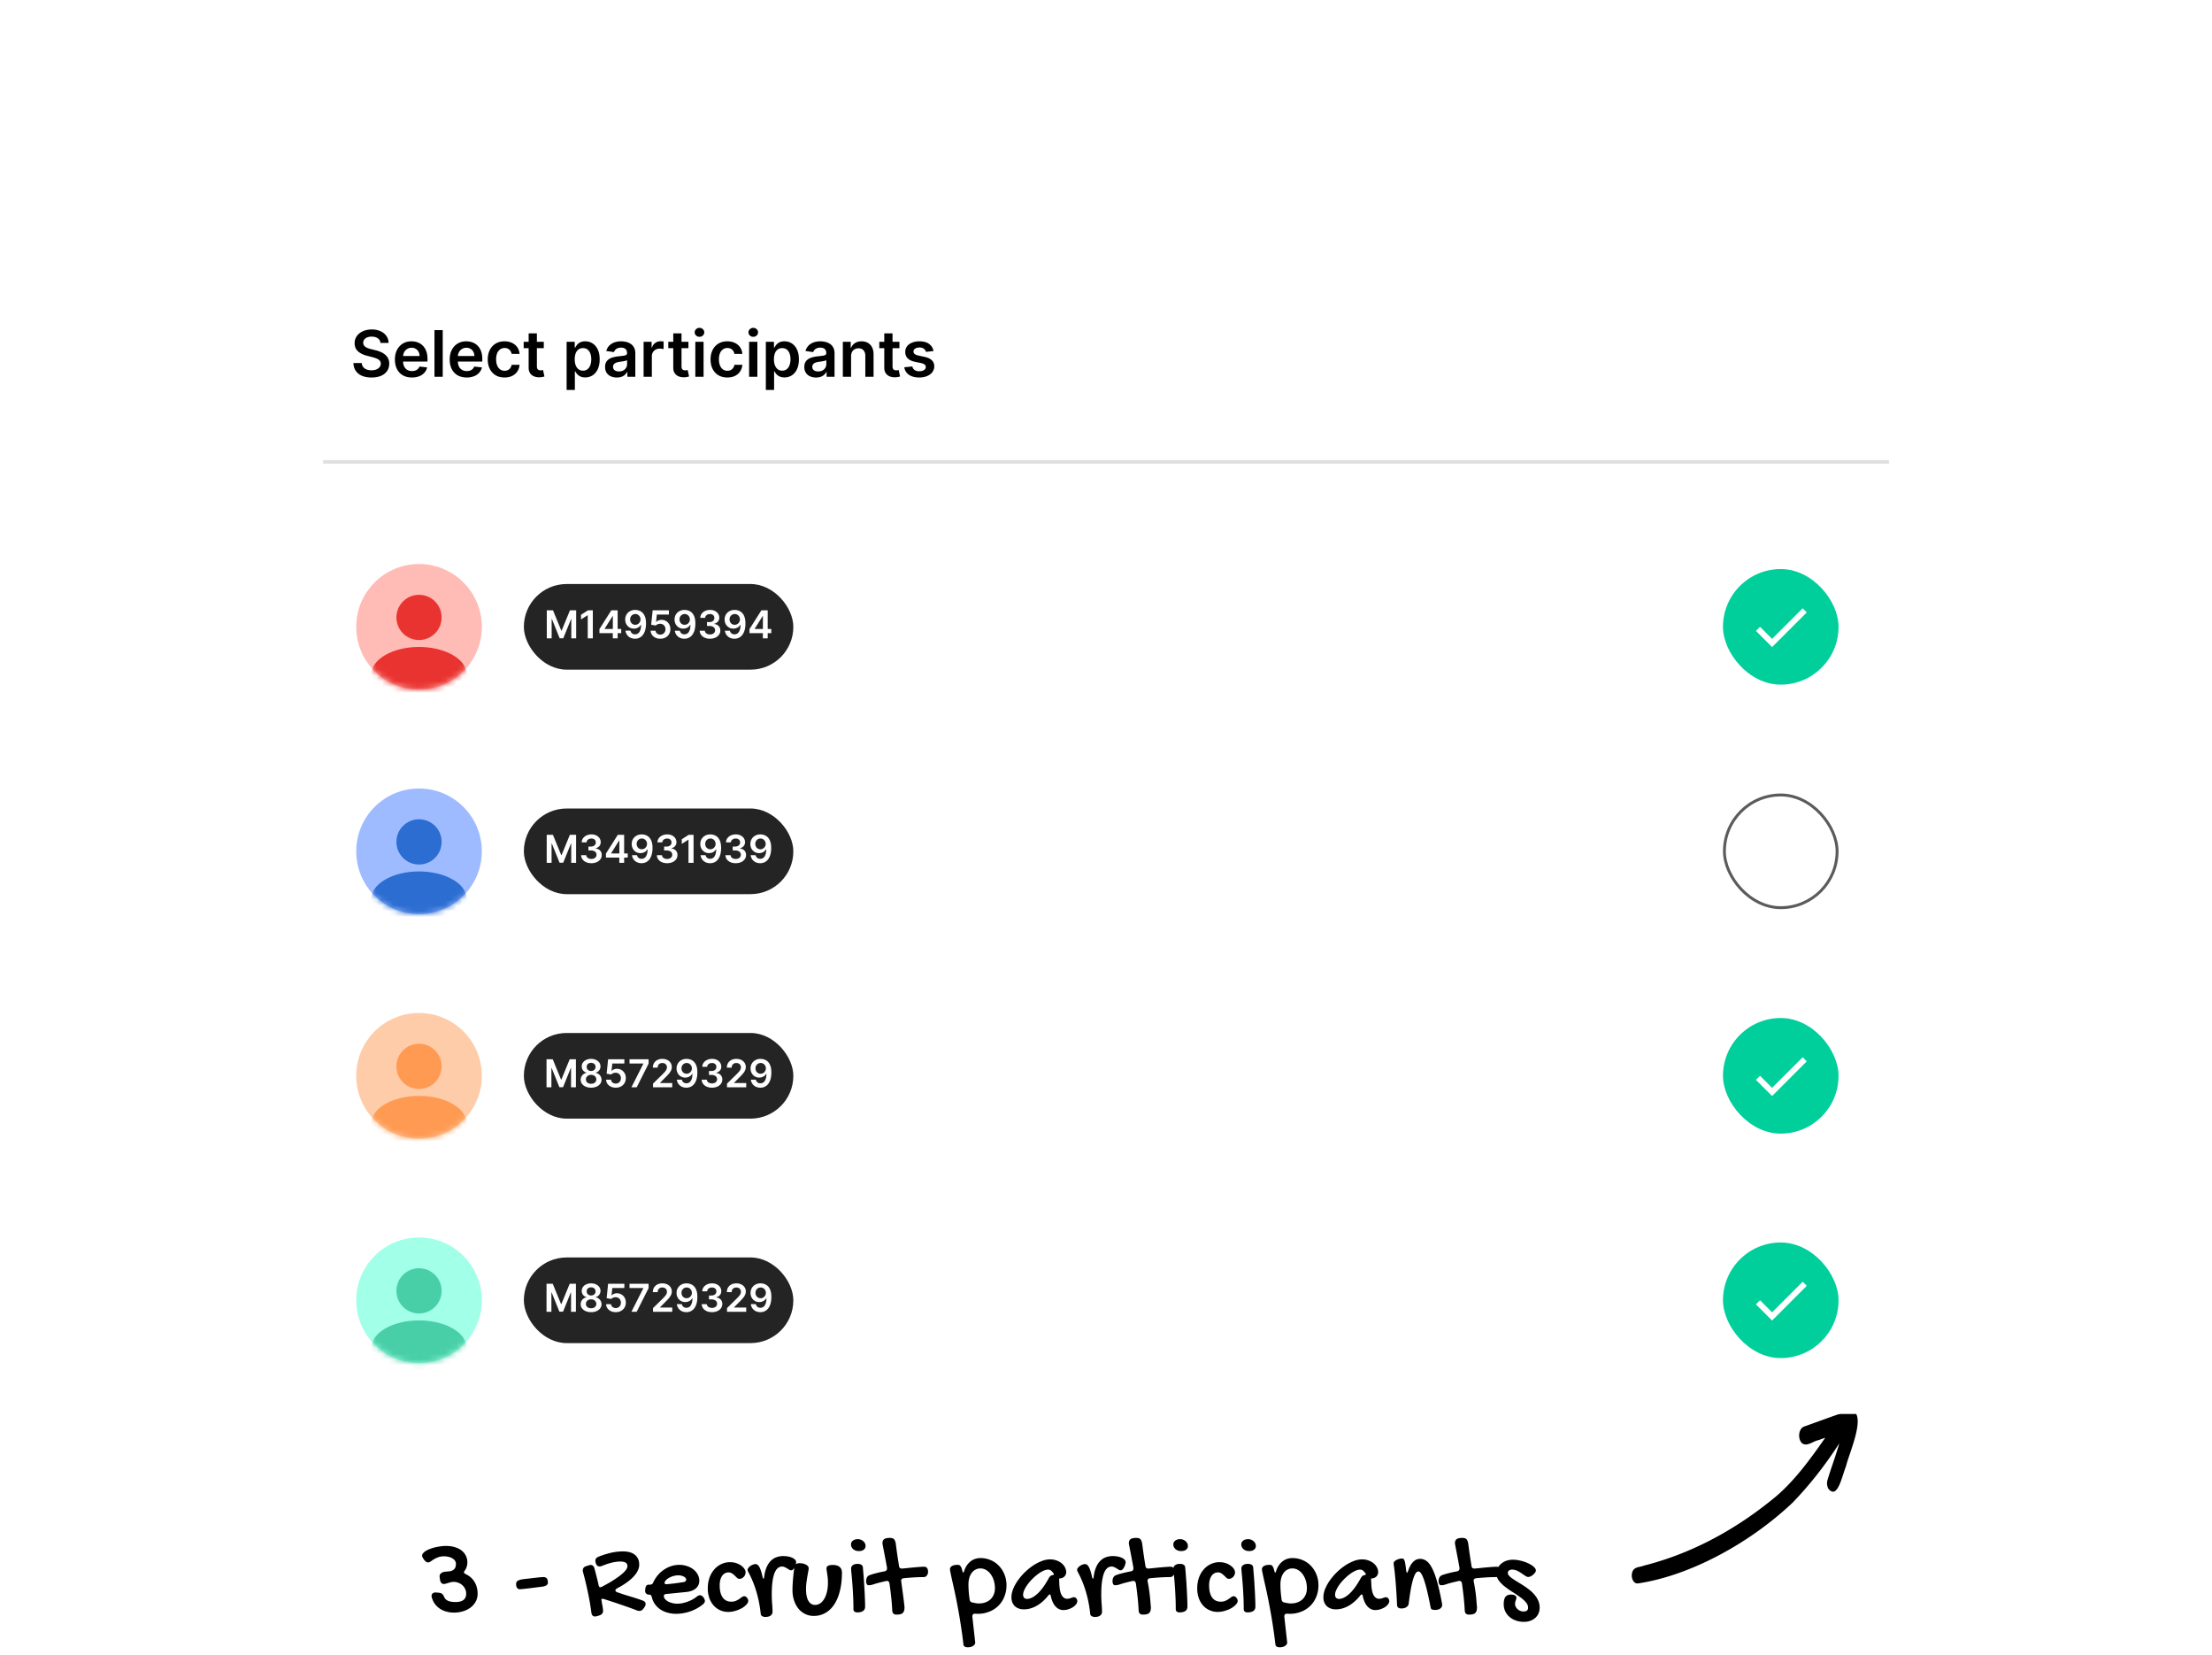 <svg xmlns="http://www.w3.org/2000/svg" width="385" height="288" fill="none"><g clip-path="url(#a)"><path fill="#000" d="M285.053 275.529c8.534-1.242 18.909-6.508 26.868-13.974 2.98-3.066 5.735-6.558 8.22-10.424a88.519 88.519 0 0 1-1.301 4.027c-.458 1.383-.45 1.339-.716 2.223l.005-.021c-.005.013-.006.028-.01.04l-.031.103c-.106.345-.023.086.019-.06-.096.274-.13.584-.097.886.032.303.13.584.279.804 1.555 1.712 2.268-2.122 3.023-4.051.467-2.035 3.345-8.343 1.295-9.518a1.317 1.317 0 0 0-.467-.451.882.882 0 0 0-.558-.102 1 1 0 0 0-.531.267 1.61 1.61 0 0 0-.39.58c-2.243.764-4.479 1.597-6.716 2.394a1.18 1.18 0 0 0-.535.497c-.14.236-.23.526-.258.833-.028.308.007.621.1.901.094.28.242.515.427.677.898.59 1.893-.396 2.811-.561.4-.142.798-.288 1.198-.43-2.952 4.242-5.819 8.079-9.299 10.811-6.931 5.611-14.48 9.487-22.322 11.461-.584.261-1.308.152-1.787.746a1.68 1.68 0 0 0-.26.774c-.027.29.011.586.109.844.098.257.25.464.435.59a.71.71 0 0 0 .594.11c-.086.017-.2.039-.105.024Z"/></g><path fill="#000" d="M77.532 275.581a.795.795 0 0 1-.248.04c-.205 0-.363-.063-.475-.188-.113-.126-.185-.301-.218-.526l-.06-.406a.365.365 0 0 0-.01-.089.291.291 0 0 1-.01-.069c0-.192.043-.344.13-.456a.869.869 0 0 1 .346-.268c.145-.066.307-.109.486-.128.178-.027.36-.043.544-.05.397-.013.717-.122.961-.327.251-.211.377-.535.377-.971a.952.952 0 0 0-.198-.614 1.477 1.477 0 0 0-.505-.416 2.3 2.3 0 0 0-.664-.228 3.141 3.141 0 0 0-.684-.079c-.45 0-.855.079-1.219.237a4.72 4.72 0 0 0-1.03.595c-.211.152-.396.228-.555.228a.61.61 0 0 1-.317-.089 1.321 1.321 0 0 1-.327-.318 3.56 3.56 0 0 1-.307-.465.73.73 0 0 1-.08-.307.65.65 0 0 1 .179-.426 2.09 2.09 0 0 1 .495-.407c.212-.125.456-.241.734-.346.277-.106.568-.195.872-.268a8.81 8.81 0 0 1 .94-.168c.324-.047.638-.07.942-.07.561 0 1.07.07 1.526.208.462.139.855.334 1.179.585.323.251.571.555.743.911.178.351.267.737.267 1.16 0 .244-.036.485-.109.723a2.246 2.246 0 0 1-.336.694c-.1.132-.15.234-.15.307 0 .112.097.214.288.307.364.172.677.38.942.624.264.238.478.505.644.803.171.29.297.604.376.941.086.33.129.67.129 1.02 0 .535-.116 1.011-.347 1.427-.231.41-.538.756-.921 1.04a4.259 4.259 0 0 1-1.318.634 5.268 5.268 0 0 1-1.516.218c-.462 0-.905-.059-1.328-.178a3.952 3.952 0 0 1-1.14-.505 3.72 3.72 0 0 1-.87-.833 3.294 3.294 0 0 1-.566-1.268.911.911 0 0 1-.01-.129c0-.184.066-.33.199-.435a.798.798 0 0 1 .515-.159l.644.059c.244.033.422.113.535.238.112.119.218.291.317.515.08.185.191.334.337.446.145.113.307.198.485.258.185.059.377.099.575.119.205.02.403.03.594.03a3.2 3.2 0 0 0 .734-.08c.224-.053.416-.135.574-.247a1.08 1.08 0 0 0 .377-.446 1.52 1.52 0 0 0 .138-.684c0-.317-.066-.601-.198-.852a2.07 2.07 0 0 0-.495-.644 2.152 2.152 0 0 0-.694-.406 2.168 2.168 0 0 0-.782-.149c-.225 0-.46.04-.704.119-.244.073-.489.142-.733.208Zm12.928.951a.554.554 0 0 1-.456-.228c-.12-.158-.178-.386-.178-.683a.64.64 0 0 1 .356-.595c.238-.132.64-.224 1.209-.277l.723-.079c.304-.04.611-.076.922-.109.317-.04.614-.073.891-.099a7.46 7.46 0 0 1 .664-.04c.245 0 .433.073.565.218.139.145.208.403.208.773 0 .383-.38.614-1.14.693l-.445.06c-.192.019-.41.046-.654.079a60.075 60.075 0 0 1-2.21.258c-.198.019-.35.029-.455.029Zm14.285-4.042a1.038 1.038 0 0 1-.387.079c-.317 0-.535-.188-.654-.565a2.088 2.088 0 0 1-.069-.247 1.706 1.706 0 0 1-.01-.179c0-.31.175-.541.525-.693.694-.278 1.4-.502 2.12-.674a9.353 9.353 0 0 1 2.18-.258c.344 0 .68.037 1.011.109.337.073.637.199.901.377.265.178.479.416.644.713.165.298.248.671.248 1.12 0 .317-.066.621-.198.911a3.686 3.686 0 0 1-.505.833 6.017 6.017 0 0 1-.724.753 9.854 9.854 0 0 1-.832.654c-.284.198-.565.379-.842.545-.278.158-.529.297-.753.416-.192.112-.287.228-.287.346 0 .139.102.248.307.327.706.251 1.43.486 2.169.704.74.218 1.49.462 2.25.733.356.132.535.337.535.614 0 .132-.04.268-.119.407a2.423 2.423 0 0 1-.248.366c-.192.284-.429.426-.713.426-.099 0-.222-.02-.367-.059a73.72 73.72 0 0 0-2.893-1.041 62.005 62.005 0 0 0-1.506-.505 75.711 75.711 0 0 0-1.377-.446 1.574 1.574 0 0 0-.307-.059.202.202 0 0 0-.129.039c-.027.02-.04.066-.04.139 0 .02.004.046.01.079a.36.36 0 0 1 .01.09c.02.099.043.231.069.396.033.158.063.324.09.495.033.172.059.337.079.496.02.152.03.277.03.376 0 .37-.202.628-.605.773l-.446.139a1.114 1.114 0 0 1-.178.039.656.656 0 0 1-.168.02c-.364 0-.575-.224-.635-.674a44.751 44.751 0 0 0-.614-3.557 59.6 59.6 0 0 0-.842-3.497 1.23 1.23 0 0 1-.04-.168v-.139c0-.35.189-.588.565-.713.139-.047.251-.083.337-.109a5.31 5.31 0 0 1 .218-.06c.059-.02.102-.033.129-.04a.506.506 0 0 1 .089-.009c.357 0 .588.201.693.604.139.515.268 1.014.387 1.496.125.482.238.958.337 1.427.053.231.148.346.287.346.04 0 .086-.006.139-.019.053-.02.115-.047.188-.08.211-.112.466-.251.763-.416a18.336 18.336 0 0 0 1.912-1.189c.324-.224.611-.449.862-.673.258-.225.466-.446.624-.664.159-.218.238-.423.238-.614a.885.885 0 0 0-.059-.327.52.52 0 0 0-.199-.258 1.087 1.087 0 0 0-.406-.168 2.761 2.761 0 0 0-.634-.06 4.84 4.84 0 0 0-.792.069 7.12 7.12 0 0 0-.813.169 13.105 13.105 0 0 0-1.555.535Zm16.525 5.34c.191-.165.38-.248.565-.248.105 0 .201.027.287.08.086.053.181.135.287.247.099.152.169.278.208.377.046.092.07.185.07.277 0 .199-.099.387-.298.565-.317.264-.66.502-1.03.713-.37.205-.756.38-1.159.526a7.278 7.278 0 0 1-1.249.327 7.043 7.043 0 0 1-1.278.118 5.276 5.276 0 0 1-1.506-.208 4.293 4.293 0 0 1-1.258-.574 3.743 3.743 0 0 1-.921-.902 3.444 3.444 0 0 1-.535-1.199c-.06-.185-.116-.304-.169-.356-.046-.06-.125-.09-.238-.09-.244 0-.432-.059-.564-.178-.133-.119-.199-.291-.199-.515a.49.49 0 0 1 .02-.178l.02-.199c.033-.237.096-.409.188-.515.099-.106.251-.158.456-.158h.149a.592.592 0 0 0 .584-.387c.205-.456.466-.872.783-1.248a5.063 5.063 0 0 1 1.07-.961 4.904 4.904 0 0 1 1.268-.624 4.358 4.358 0 0 1 1.387-.228c.489 0 .945.072 1.368.218a3.52 3.52 0 0 1 1.119.584c.317.251.565.545.743.882.185.337.278.7.278 1.09 0 .271-.053.518-.159.743a1.785 1.785 0 0 1-.456.594 2.443 2.443 0 0 1-.723.407 3.621 3.621 0 0 1-.951.208l-3.438.347a.522.522 0 0 0-.327.099.33.33 0 0 0-.119.267c0 .172.063.337.188.496.132.158.304.3.516.426a3.482 3.482 0 0 0 1.614.396c.285 0 .575-.027.872-.079a6.615 6.615 0 0 0 1.754-.625 5.75 5.75 0 0 0 .783-.515Zm-2.21-2.556a.496.496 0 0 0 .258-.139.418.418 0 0 0 0-.564.989.989 0 0 0-.297-.228 1.63 1.63 0 0 0-.436-.169 2.276 2.276 0 0 0-.525-.059c-.271 0-.549.039-.833.119a3.368 3.368 0 0 0-.772.317c-.232.125-.42.267-.565.426-.145.152-.218.304-.218.456 0 .151.092.227.277.227.113 0 .294-.013.545-.039l.832-.089c.304-.04.611-.083.922-.129.31-.046.581-.089.812-.129Zm8.025-3.448c.343 0 .677.05 1 .149.324.099.608.234.852.406.251.165.453.357.605.575.152.211.228.429.228.653 0 .146-.03.288-.09.427-.059.132-.138.25-.237.356a1.398 1.398 0 0 1-.337.248.924.924 0 0 1-.396.089.614.614 0 0 1-.417-.168l-.406-.387a2.496 2.496 0 0 0-.475-.386 1.07 1.07 0 0 0-.625-.179c-.237 0-.452.057-.644.169a1.455 1.455 0 0 0-.485.475 2.494 2.494 0 0 0-.297.714 3.766 3.766 0 0 0-.099.892c0 .924.175 1.631.525 2.12.35.482.852.723 1.506.723.31 0 .574-.049.792-.149.225-.099.42-.208.585-.326a41.7 41.7 0 0 0 .466-.327c.138-.1.28-.149.426-.149.079 0 .158.026.237.079.08.046.149.109.208.188a.906.906 0 0 1 .159.248.62.62 0 0 1 .069.278c0 .218-.109.442-.327.673a3.318 3.318 0 0 1-.822.634 5.456 5.456 0 0 1-1.129.456c-.41.119-.81.178-1.199.178a3.334 3.334 0 0 1-1.437-.307 3.339 3.339 0 0 1-1.129-.832 3.984 3.984 0 0 1-.744-1.298 5.136 5.136 0 0 1-.257-1.664c0-.661.096-1.269.287-1.823a4.535 4.535 0 0 1 .813-1.437c.35-.41.763-.727 1.238-.951a3.514 3.514 0 0 1 1.556-.347Zm9.035.763c-.245 0-.46.066-.644.198a1.58 1.58 0 0 0-.476.535 3.344 3.344 0 0 0-.327.803 7.843 7.843 0 0 0-.208 1c-.053.364-.089.743-.109 1.14-.02.396-.03.796-.03 1.199 0 .528.02 1.05.06 1.565.046.509.069.981.069 1.417a.784.784 0 0 1-.317.664c-.211.165-.512.247-.902.247-.072 0-.155-.006-.247-.019a.974.974 0 0 1-.268-.08.73.73 0 0 1-.218-.168.444.444 0 0 1-.099-.278 22.26 22.26 0 0 0-.257-1.783 19.6 19.6 0 0 0-.427-1.813 16.374 16.374 0 0 0-.604-1.803 16.029 16.029 0 0 0-.802-1.744 4.793 4.793 0 0 1-.139-.278.684.684 0 0 1-.05-.247c0-.099.043-.205.129-.317.093-.119.205-.228.337-.327.139-.099.287-.179.446-.238.165-.066.323-.099.475-.099.251 0 .473.175.664.525.192.344.37.895.535 1.655.033.132.06.224.08.277.019.053.046.079.079.079.072 0 .119-.112.138-.337.08-.627.215-1.165.407-1.615.191-.455.429-.828.713-1.119.291-.297.621-.515.991-.654a3.546 3.546 0 0 1 1.238-.208c.258 0 .519.023.783.069.264.047.502.116.713.208.212.093.384.205.516.337a.617.617 0 0 1 .198.446c0 .119-.027.261-.079.426a2.544 2.544 0 0 1-.189.466 1.607 1.607 0 0 1-.277.376c-.099.099-.202.149-.307.149a.676.676 0 0 1-.347-.099 11.388 11.388 0 0 0-.367-.228 3.387 3.387 0 0 0-.406-.218 1.005 1.005 0 0 0-.475-.109Zm4.17 3.904c0 .885.135 1.568.406 2.051.271.482.664.723 1.179.723.324 0 .621-.096.892-.288.277-.191.515-.459.713-.802.198-.344.35-.75.456-1.219.112-.475.168-.99.168-1.545a8.383 8.383 0 0 0-.129-1.536 11.946 11.946 0 0 0-.079-.525 2.585 2.585 0 0 1-.039-.436c0-.211.089-.363.267-.456.178-.099.462-.148.852-.148.495 0 .879.112 1.149.336.278.225.417.552.417.981 0 1.169-.116 2.22-.347 3.151-.225.931-.552 1.724-.981 2.378-.423.647-.938 1.146-1.546 1.496a4.013 4.013 0 0 1-2.041.525 3.31 3.31 0 0 1-1.486-.337 3.498 3.498 0 0 1-1.169-.921 4.603 4.603 0 0 1-.763-1.427 5.736 5.736 0 0 1-.277-1.823c0-.251.006-.519.019-.803.014-.284.033-.587.06-.911.026-.33.059-.687.099-1.07l.149-1.249a.61.61 0 0 1 .267-.455 1.04 1.04 0 0 1 .624-.179c.225 0 .436.024.634.07.199.046.367.109.506.188.145.079.257.172.337.277a.53.53 0 0 1 .128.337c0 .119-.026.307-.079.565l-.158.872c-.053.324-.106.677-.159 1.06-.046.377-.069.75-.069 1.12Zm9.203-6.599c-.192 0-.373-.026-.545-.079a1.563 1.563 0 0 1-.436-.238 1.29 1.29 0 0 1-.287-.367.958.958 0 0 1-.109-.455c0-.278.109-.502.327-.674.224-.172.522-.258.892-.258.171 0 .336.033.495.099.158.06.297.142.416.248.126.106.225.231.297.377a.921.921 0 0 1 .109.436.806.806 0 0 1-.317.673c-.205.159-.485.238-.842.238Zm-1.357 3.022c0-.231.099-.42.297-.565.205-.152.472-.228.802-.228.595 0 .912.205.952.615.026.284.052.604.079.961.033.356.063.736.089 1.139.033.396.059.809.079 1.239a79.502 79.502 0 0 1 .119 2.447c.013.383.02.733.02 1.05 0 .33-.119.578-.357.743-.231.165-.571.248-1.02.248-.205 0-.367-.05-.486-.149-.112-.092-.168-.231-.168-.416 0-.912-.023-1.764-.069-2.556a61.43 61.43 0 0 0-.139-2.13 42.072 42.072 0 0 0-.139-1.546c-.04-.416-.059-.7-.059-.852Zm5.458-4.36c0-.35.099-.594.297-.733.198-.145.525-.218.981-.218.165 0 .304.017.416.05a.587.587 0 0 1 .297.158c.086.08.152.185.198.317.053.126.096.288.129.486.08.614.165 1.248.258 1.902.099.654.201 1.311.307 1.972.04.297.195.446.466.446.072 0 .191-.007.356-.02.172-.02.374-.04.605-.06a40.161 40.161 0 0 1 1.545-.148c.271-.027.525-.046.763-.06.245-.019.459-.029.644-.029.146 0 .261.029.347.089a.522.522 0 0 1 .198.218.716.716 0 0 1 .099.297c.02.106.03.215.03.327 0 .099-.02.201-.059.307a.902.902 0 0 1-.149.287.734.734 0 0 1-.228.199.634.634 0 0 1-.317.079c-.575 0-1.156.02-1.744.059-.581.033-1.162.08-1.744.139-.297.04-.445.188-.445.446 0 .02.003.046.01.079a208.42 208.42 0 0 1 .227 1.685c.073.501.133.951.179 1.347.053.39.092.717.119.981.033.257.049.429.049.515 0 .238-.023.436-.069.595a.834.834 0 0 1-.228.396.849.849 0 0 1-.426.218c-.172.046-.39.069-.654.069-.251 0-.436-.059-.555-.178-.119-.119-.185-.301-.198-.545-.04-.78-.102-1.562-.188-2.348a71.194 71.194 0 0 0-.297-2.368c-.06-.284-.209-.426-.446-.426a.28.28 0 0 0-.07.01.318.318 0 0 1-.069.01c-.41.092-.796.184-1.159.277-.364.092-.704.192-1.021.297-.178.06-.337.103-.475.129-.139.02-.265.03-.377.03a.36.36 0 0 1-.337-.198 1.113 1.113 0 0 1-.109-.516 1.8 1.8 0 0 1 .02-.247 1.12 1.12 0 0 1 .079-.288.73.73 0 0 1 .159-.267.696.696 0 0 1 .277-.208 9.058 9.058 0 0 1 1.11-.347c.462-.126.984-.241 1.565-.347a.651.651 0 0 0 .308-.158c.079-.08.118-.195.118-.347v-.099a.38.38 0 0 0-.019-.119 69.557 69.557 0 0 0-.307-1.655 83.815 83.815 0 0 0-.248-1.288 97.284 97.284 0 0 0-.159-.842 3.58 3.58 0 0 1-.059-.357Zm11.748 4.528c0-.257.116-.452.347-.584.231-.139.562-.208.991-.208.099 0 .188.013.268.039.079.027.148.08.208.159.066.073.125.175.178.307.053.132.106.301.158.505.053.232.106.347.159.347.046 0 .102-.096.168-.287.119-.377.275-.704.466-.981.198-.284.42-.519.664-.704.244-.191.509-.333.793-.426.29-.092.594-.138.911-.138a4.4 4.4 0 0 1 1.793.366 4.242 4.242 0 0 1 1.437 1.001c.403.423.72.925.951 1.506.231.575.347 1.199.347 1.873a5.14 5.14 0 0 1-.377 1.981 4.634 4.634 0 0 1-1.03 1.575 4.711 4.711 0 0 1-1.585 1.021 5.195 5.195 0 0 1-2.002.376l-.505-.019c-.297 0-.446.168-.446.505l.506 4.548a.548.548 0 0 1-.119.307.865.865 0 0 1-.278.257 1.334 1.334 0 0 1-.406.169c-.152.039-.31.059-.476.059-.475 0-.733-.155-.772-.465a81.885 81.885 0 0 0-.466-3.429 81.514 81.514 0 0 0-.515-3.021 82.74 82.74 0 0 0-.506-2.557c-.165-.766-.313-1.433-.445-2.001a88.324 88.324 0 0 1-.298-1.387c-.079-.357-.119-.588-.119-.694Zm3.221 2.616c0 .429.016.855.049 1.278.033.416.086.869.159 1.357.039.298.201.466.485.506.172.039.363.079.575.119.218.033.399.049.545.049.422 0 .805-.063 1.149-.188.343-.126.637-.304.882-.535.244-.238.432-.519.564-.842.133-.324.199-.684.199-1.08 0-.482-.066-.931-.199-1.348a3.643 3.643 0 0 0-.544-1.099 2.577 2.577 0 0 0-.803-.734 1.926 1.926 0 0 0-.991-.267c-.31 0-.594.069-.852.208-.251.132-.469.32-.654.565a2.677 2.677 0 0 0-.416.872 4.102 4.102 0 0 0-.148 1.139Zm14.216-4.359c.363 0 .714.056 1.05.168a3 3 0 0 1 .892.466c.258.198.462.436.614.713.159.277.238.585.238.921a.901.901 0 0 1-.099.407 1.118 1.118 0 0 1-.248.337 1.353 1.353 0 0 1-.366.227c-.132.053-.271.08-.416.08a.082.082 0 0 0-.04.01h-.03a.094.094 0 0 1-.039.01l.039.792c.027.945.159 1.635.397 2.071.244.436.561.654.951.654.139 0 .261-.013.366-.04.113-.026.215-.056.308-.089a3.27 3.27 0 0 1 .277-.099.856.856 0 0 1 .258-.04c.151 0 .284.066.396.198a.688.688 0 0 1 .178.476c0 .185-.072.37-.218.555a2.153 2.153 0 0 1-.555.505 3.441 3.441 0 0 1-.782.357 2.912 2.912 0 0 1-.882.139c-.515 0-.968-.212-1.357-.635-.39-.429-.668-1.056-.833-1.882-.039-.132-.092-.198-.158-.198-.08 0-.149.039-.208.119-.654.825-1.351 1.446-2.091 1.862-.74.41-1.47.615-2.189.615-.337 0-.641-.05-.912-.149a2.033 2.033 0 0 1-.694-.416 1.984 1.984 0 0 1-.435-.664 2.473 2.473 0 0 1-.149-.882c0-.455.099-.934.297-1.436.205-.502.479-.998.822-1.487a10.298 10.298 0 0 1 2.616-2.566 7.694 7.694 0 0 1 1.526-.802 4.111 4.111 0 0 1 1.476-.297Zm-.327 3.428c.119-.225.228-.387.327-.486a.747.747 0 0 1 .426-.208c.146-.02.218-.066.218-.139a.311.311 0 0 0-.059-.168 2.954 2.954 0 0 0-.397-.446c-.138-.132-.323-.198-.554-.198-.251 0-.532.073-.843.218-.31.145-.627.34-.951.585a8.63 8.63 0 0 0-.941.822 8.082 8.082 0 0 0-.812.941c-.238.324-.43.644-.575.961-.145.317-.218.601-.218.852 0 .225.059.4.178.525a.683.683 0 0 0 .506.189c.541 0 1.132-.288 1.773-.862.641-.575 1.282-1.437 1.922-2.586Zm11.017-2.18c-.245 0-.459.066-.644.198a1.58 1.58 0 0 0-.476.535 3.344 3.344 0 0 0-.327.803 7.843 7.843 0 0 0-.208 1c-.053.364-.089.743-.109 1.14-.02.396-.03.796-.03 1.199 0 .528.02 1.05.06 1.565.046.509.069.981.069 1.417 0 .284-.105.505-.317.664-.211.165-.512.247-.901.247-.073 0-.156-.006-.248-.019a.974.974 0 0 1-.268-.08.73.73 0 0 1-.218-.168.444.444 0 0 1-.099-.278 22.26 22.26 0 0 0-.257-1.783 19.923 19.923 0 0 0-.426-1.813 16.38 16.38 0 0 0-.605-1.803 15.842 15.842 0 0 0-.802-1.744 5.53 5.53 0 0 1-.139-.278.684.684 0 0 1-.05-.247c0-.099.043-.205.129-.317.093-.119.205-.228.337-.327.139-.099.287-.179.446-.238.165-.066.324-.099.476-.099.251 0 .472.175.663.525.192.344.37.895.535 1.655.033.132.06.224.08.277.02.053.046.079.079.079.073 0 .119-.112.139-.337.079-.627.214-1.165.406-1.615.191-.455.429-.828.713-1.119.291-.297.621-.515.991-.654a3.552 3.552 0 0 1 1.239-.208c.257 0 .518.023.782.069.264.047.502.116.714.208.211.093.383.205.515.337a.617.617 0 0 1 .198.446c0 .119-.026.261-.079.426a2.544 2.544 0 0 1-.189.466 1.607 1.607 0 0 1-.277.376c-.099.099-.201.149-.307.149a.676.676 0 0 1-.347-.099 11.293 11.293 0 0 0-.366-.228 3.402 3.402 0 0 0-.407-.218 1.002 1.002 0 0 0-.475-.109Zm3.011-4.033c0-.35.099-.594.297-.733.198-.145.525-.218.981-.218.165 0 .304.017.416.05a.587.587 0 0 1 .297.158c.086.08.152.185.198.317.053.126.096.288.129.486.079.614.165 1.248.258 1.902.099.654.201 1.311.307 1.972.039.297.195.446.465.446.073 0 .192-.007.357-.02.172-.02.373-.04.605-.06a39.532 39.532 0 0 1 1.545-.148c.271-.027.525-.046.763-.06.244-.019.459-.029.644-.029.145 0 .261.029.347.089a.522.522 0 0 1 .198.218.716.716 0 0 1 .099.297c.02.106.03.215.03.327 0 .099-.02.201-.06.307a.9.9 0 0 1-.148.287.745.745 0 0 1-.228.199.637.637 0 0 1-.317.079c-.575 0-1.156.02-1.744.059-.581.033-1.162.08-1.744.139-.297.04-.446.188-.446.446 0 .02.004.046.01.079a29.942 29.942 0 0 1 .525 4.013c.033.257.05.429.05.515 0 .238-.023.436-.069.595a.85.85 0 0 1-.228.396.849.849 0 0 1-.426.218c-.172.046-.39.069-.654.069-.251 0-.436-.059-.555-.178-.119-.119-.185-.301-.198-.545-.04-.78-.103-1.562-.188-2.348a68.644 68.644 0 0 0-.298-2.368c-.059-.284-.208-.426-.446-.426a.279.279 0 0 0-.069.01.318.318 0 0 1-.069.01c-.41.092-.796.184-1.159.277-.364.092-.704.192-1.021.297-.178.06-.337.103-.476.129a2.65 2.65 0 0 1-.376.03.36.36 0 0 1-.337-.198 1.1 1.1 0 0 1-.109-.516 1.8 1.8 0 0 1 .02-.247 1.12 1.12 0 0 1 .079-.288.73.73 0 0 1 .159-.267.696.696 0 0 1 .277-.208 9.002 9.002 0 0 1 1.11-.347c.462-.126.984-.241 1.565-.347a.648.648 0 0 0 .307-.158c.08-.08.119-.195.119-.347v-.099a.354.354 0 0 0-.02-.119 64.85 64.85 0 0 0-.307-1.655 74.257 74.257 0 0 0-.247-1.288 97.284 97.284 0 0 0-.159-.842 3.274 3.274 0 0 1-.059-.357Zm9.114 1.338c-.192 0-.373-.026-.545-.079a1.55 1.55 0 0 1-.436-.238 1.272 1.272 0 0 1-.287-.367.958.958 0 0 1-.109-.455c0-.278.109-.502.327-.674.224-.172.521-.258.891-.258.172 0 .337.033.496.099.158.06.297.142.416.248.125.106.224.231.297.377a.921.921 0 0 1 .109.436.809.809 0 0 1-.317.673c-.205.159-.485.238-.842.238Zm-1.358 3.022c0-.231.1-.42.298-.565.204-.152.472-.228.802-.228.595 0 .912.205.951.615.027.284.053.604.08.961.033.356.062.736.089 1.139.033.396.059.809.079 1.239.026.422.05.842.069 1.258.02.409.037.806.05 1.189.013.383.02.733.02 1.05 0 .33-.119.578-.357.743-.231.165-.571.248-1.02.248-.205 0-.367-.05-.486-.149-.112-.092-.168-.231-.168-.416 0-.912-.023-1.764-.07-2.556a61.633 61.633 0 0 0-.138-2.13 44.412 44.412 0 0 0-.139-1.546c-.04-.416-.06-.7-.06-.852Zm8.035-1.09c.343 0 .677.05 1 .149.324.099.608.234.852.406.251.165.453.357.605.575.152.211.228.429.228.653 0 .146-.03.288-.089.427-.06.132-.139.25-.238.356a1.398 1.398 0 0 1-.337.248.924.924 0 0 1-.396.089.614.614 0 0 1-.417-.168l-.406-.387a2.496 2.496 0 0 0-.475-.386 1.07 1.07 0 0 0-.625-.179c-.237 0-.452.057-.644.169a1.455 1.455 0 0 0-.485.475 2.494 2.494 0 0 0-.297.714 3.766 3.766 0 0 0-.099.892c0 .924.175 1.631.525 2.12.35.482.852.723 1.506.723.31 0 .574-.049.792-.149.225-.099.42-.208.585-.326a41.7 41.7 0 0 0 .466-.327c.138-.1.28-.149.426-.149.079 0 .158.026.237.079.08.046.149.109.208.188a.883.883 0 0 1 .159.248.62.62 0 0 1 .069.278c0 .218-.109.442-.327.673a3.318 3.318 0 0 1-.822.634 5.456 5.456 0 0 1-1.129.456c-.41.119-.81.178-1.199.178a3.334 3.334 0 0 1-1.437-.307 3.339 3.339 0 0 1-1.129-.832 3.964 3.964 0 0 1-.743-1.298 5.109 5.109 0 0 1-.258-1.664c0-.661.096-1.269.287-1.823a4.535 4.535 0 0 1 .813-1.437c.35-.41.763-.727 1.238-.951a3.514 3.514 0 0 1 1.556-.347Zm5.151-1.932c-.192 0-.373-.026-.545-.079a1.55 1.55 0 0 1-.436-.238 1.272 1.272 0 0 1-.287-.367.958.958 0 0 1-.109-.455c0-.278.109-.502.326-.674.225-.172.522-.258.892-.258.172 0 .337.033.496.099.158.06.297.142.416.248.125.106.224.231.297.377a.921.921 0 0 1 .109.436.809.809 0 0 1-.317.673c-.205.159-.486.238-.842.238Zm-1.358 3.022a.67.67 0 0 1 .298-.565c.204-.152.472-.228.802-.228.595 0 .912.205.951.615.027.284.053.604.08.961.033.356.062.736.089 1.139.033.396.059.809.079 1.239a93.442 93.442 0 0 1 .119 2.447c.013.383.02.733.02 1.05 0 .33-.119.578-.357.743-.231.165-.571.248-1.021.248-.204 0-.366-.05-.485-.149-.112-.092-.168-.231-.168-.416 0-.912-.024-1.764-.07-2.556a59.038 59.038 0 0 0-.139-2.13 42.37 42.37 0 0 0-.138-1.546c-.04-.416-.06-.7-.06-.852Zm3.576.168c0-.257.116-.452.347-.584.231-.139.561-.208.991-.208.099 0 .188.013.267.039.079.027.149.08.208.159.066.073.126.175.179.307.052.132.105.301.158.505.053.232.106.347.159.347.046 0 .102-.096.168-.287.119-.377.274-.704.466-.981.198-.284.419-.519.663-.704.245-.191.509-.333.793-.426.291-.092.595-.138.912-.138.64 0 1.238.122 1.793.366a4.242 4.242 0 0 1 1.437 1.001c.402.423.72.925.951 1.506.231.575.346 1.199.346 1.873a5.14 5.14 0 0 1-.376 1.981 4.649 4.649 0 0 1-1.03 1.575 4.706 4.706 0 0 1-1.586 1.021 5.187 5.187 0 0 1-2.001.376l-.505-.019c-.298 0-.446.168-.446.505l.505 4.548a.541.541 0 0 1-.119.307.861.861 0 0 1-.277.257 1.345 1.345 0 0 1-.406.169 1.91 1.91 0 0 1-.476.059c-.476 0-.733-.155-.773-.465a83.634 83.634 0 0 0-.465-3.429 81.422 81.422 0 0 0-.516-3.021 82.92 82.92 0 0 0-.505-2.557c-.165-.766-.314-1.433-.446-2.001a99.266 99.266 0 0 1-.297-1.387c-.079-.357-.119-.588-.119-.694Zm3.22 2.616c0 .429.017.855.05 1.278.033.416.085.869.158 1.357.04.298.202.466.486.506.171.039.363.079.574.119.218.033.4.049.545.049.423 0 .806-.063 1.15-.188.343-.126.637-.304.881-.535.245-.238.433-.519.565-.842.132-.324.198-.684.198-1.08 0-.482-.066-.931-.198-1.348a3.645 3.645 0 0 0-.545-1.099 2.563 2.563 0 0 0-.802-.734 1.929 1.929 0 0 0-.991-.267c-.311 0-.595.069-.852.208-.251.132-.469.32-.654.565a2.657 2.657 0 0 0-.416.872 4.1 4.1 0 0 0-.149 1.139Zm14.217-4.359c.363 0 .713.056 1.05.168.337.112.634.268.892.466.257.198.462.436.614.713.159.277.238.585.238.921a.901.901 0 0 1-.099.407c-.06.125-.142.237-.248.337a1.375 1.375 0 0 1-.367.227c-.132.053-.27.08-.416.08a.08.08 0 0 0-.039.01h-.03a.095.095 0 0 1-.04.01l.04.792c.026.945.158 1.635.396 2.071.245.436.562.654.951.654.139 0 .261-.013.367-.04.112-.026.215-.056.307-.089.099-.04.192-.073.278-.099a.845.845 0 0 1 .257-.04c.152 0 .284.066.396.198a.689.689 0 0 1 .179.476c0 .185-.073.37-.218.555a2.186 2.186 0 0 1-.555.505 3.43 3.43 0 0 1-.783.357c-.29.092-.584.139-.882.139-.515 0-.967-.212-1.357-.635-.39-.429-.667-1.056-.832-1.882-.04-.132-.093-.198-.159-.198-.079 0-.148.039-.208.119-.654.825-1.351 1.446-2.09 1.862-.74.41-1.47.615-2.19.615-.337 0-.641-.05-.911-.149a2.033 2.033 0 0 1-.694-.416 2.002 2.002 0 0 1-.436-.664 2.495 2.495 0 0 1-.149-.882c0-.455.1-.934.298-1.436a7.54 7.54 0 0 1 .822-1.487 10.298 10.298 0 0 1 2.616-2.566 7.667 7.667 0 0 1 1.526-.802 4.111 4.111 0 0 1 1.476-.297Zm-.327 3.428c.119-.225.228-.387.327-.486a.747.747 0 0 1 .426-.208c.145-.02.218-.066.218-.139a.305.305 0 0 0-.06-.168 2.896 2.896 0 0 0-.396-.446c-.139-.132-.324-.198-.555-.198-.251 0-.532.073-.842.218-.31.145-.627.34-.951.585a8.63 8.63 0 0 0-.941.822 8.19 8.19 0 0 0-.813.941 5.485 5.485 0 0 0-.574.961c-.146.317-.218.601-.218.852 0 .225.059.4.178.525a.68.68 0 0 0 .505.189c.542 0 1.133-.288 1.774-.862.64-.575 1.281-1.437 1.922-2.586Zm5.815-2.765c0-.099.043-.194.128-.287.086-.099.199-.185.337-.258.139-.079.294-.142.466-.188.178-.053.357-.079.535-.079.099 0 .182.026.248.079.072.053.135.155.188.307.053.146.099.354.139.625.046.264.089.611.128 1.04.027.132.05.234.07.307.026.066.059.099.099.099.059 0 .119-.102.178-.307.482-1.394 1.179-2.091 2.091-2.091.423 0 .806.133 1.149.397.35.264.674.697.971 1.298.304.594.591 1.38.862 2.358.271.971.542 2.17.812 3.596a2.294 2.294 0 0 1 .04.367.709.709 0 0 1-.109.396.864.864 0 0 1-.267.268 1.366 1.366 0 0 1-.377.148c-.139.04-.277.06-.416.06-.277 0-.479-.03-.604-.089-.119-.06-.195-.172-.228-.337a62.618 62.618 0 0 0-.565-2.675 20.64 20.64 0 0 0-.535-1.962c-.172-.535-.343-.941-.515-1.219-.172-.277-.344-.416-.515-.416-.172 0-.334.109-.486.327-.145.211-.287.545-.426 1.001a16.652 16.652 0 0 0-.406 1.734c-.126.7-.248 1.535-.367 2.506a.873.873 0 0 1-.396.634c-.231.159-.525.238-.882.238-.238 0-.419-.049-.545-.149a.546.546 0 0 1-.208-.406 89.284 89.284 0 0 0-.198-3.388 62.41 62.41 0 0 0-.188-2.14c-.06-.542-.109-.945-.149-1.209a4.301 4.301 0 0 1-.059-.585Zm10.669-3.448c0-.35.099-.594.298-.733.198-.145.525-.218.98-.218a1.5 1.5 0 0 1 .417.05.591.591 0 0 1 .297.158c.086.08.152.185.198.317.053.126.096.288.129.486.079.614.165 1.248.257 1.902.099.654.202 1.311.308 1.972.039.297.194.446.465.446.073 0 .192-.007.357-.02.172-.02.373-.04.604-.06a40.255 40.255 0 0 1 1.546-.148c.271-.027.525-.046.763-.06.244-.019.459-.029.644-.029.145 0 .261.029.347.089a.536.536 0 0 1 .198.218.716.716 0 0 1 .099.297c.02.106.03.215.03.327 0 .099-.02.201-.06.307a.882.882 0 0 1-.149.287.73.73 0 0 1-.227.199.64.64 0 0 1-.317.079c-.575 0-1.156.02-1.744.059a39.25 39.25 0 0 0-1.744.139c-.297.04-.446.188-.446.446 0 .02.003.046.01.079a27.724 27.724 0 0 1 .525 4.013c.033.257.05.429.05.515 0 .238-.023.436-.07.595a.834.834 0 0 1-.228.396.84.84 0 0 1-.426.218 2.577 2.577 0 0 1-.654.069c-.251 0-.435-.059-.554-.178-.119-.119-.185-.301-.198-.545-.04-.78-.103-1.562-.189-2.348a71.194 71.194 0 0 0-.297-2.368c-.059-.284-.208-.426-.446-.426a.267.267 0 0 0-.069.01.335.335 0 0 1-.07.01c-.409.092-.795.184-1.159.277-.363.092-.703.192-1.02.297-.179.06-.337.103-.476.129a2.66 2.66 0 0 1-.376.03.359.359 0 0 1-.337-.198 1.1 1.1 0 0 1-.109-.516c0-.072.006-.155.02-.247.013-.099.039-.195.079-.288a.742.742 0 0 1 .158-.267.7.7 0 0 1 .278-.208 8.947 8.947 0 0 1 1.11-.347c.462-.126.984-.241 1.565-.347a.652.652 0 0 0 .307-.158c.079-.08.119-.195.119-.347v-.099a.38.38 0 0 0-.02-.119 69.557 69.557 0 0 0-.307-1.655 65.024 65.024 0 0 0-.248-1.288 183.1 183.1 0 0 0-.158-.842 3.418 3.418 0 0 1-.06-.357Zm10.095 2.844c.443 0 .899.059 1.368.178.469.113.898.261 1.288.446.389.179.71.38.961.605.251.224.376.442.376.654 0 .105-.046.224-.138.356a2.477 2.477 0 0 1-.337.367 2.177 2.177 0 0 1-.436.287.959.959 0 0 1-.406.109c-.159 0-.337-.066-.536-.198a50.377 50.377 0 0 0-.644-.436 5.032 5.032 0 0 0-.762-.446 2.074 2.074 0 0 0-.902-.198.84.84 0 0 0-.525.159.5.5 0 0 0-.198.426c0 .165.079.333.237.505.159.165.367.337.625.515.264.178.561.367.891.565.331.198.668.409 1.011.634.35.224.69.469 1.02.733.331.264.625.552.882.862.264.31.476.651.634 1.021.159.363.238.759.238 1.188 0 .37-.066.707-.198 1.011-.132.304-.32.565-.565.783a2.582 2.582 0 0 1-.872.505 3.303 3.303 0 0 1-1.109.178c-.509 0-.978-.079-1.407-.237a3.401 3.401 0 0 1-1.11-.634 2.958 2.958 0 0 1-.733-.971 2.95 2.95 0 0 1-.258-1.239c0-.581.103-1.004.307-1.268.212-.264.542-.396.991-.396.278 0 .499.052.664.158.165.106.248.235.248.387a.821.821 0 0 1-.04.247c-.026.079-.056.165-.089.258a7.75 7.75 0 0 0-.079.277c-.02.099-.03.198-.03.297 0 .172.04.337.119.496.079.158.185.297.317.416.139.125.297.225.476.297.178.073.366.109.564.109.529 0 .793-.218.793-.654 0-.343-.136-.667-.406-.971a5.784 5.784 0 0 0-1.021-.901 22.628 22.628 0 0 0-1.327-.892 15.547 15.547 0 0 1-1.318-.931 5.547 5.547 0 0 1-1.021-1.031 1.987 1.987 0 0 1-.406-1.199c0-.356.073-.683.218-.98a2.37 2.37 0 0 1 .614-.763 2.8 2.8 0 0 1 .902-.506c.35-.119.726-.178 1.129-.178Z"/><g filter="url(#b)"><rect width="315" height="211" x="35" y="13" fill="#fff" rx="4.876"/><path fill="#000" d="M66.22 37.635a1.083 1.083 0 0 0-.468-.81c-.272-.192-.627-.289-1.063-.289-.307 0-.57.047-.79.14-.22.092-.387.217-.504.376a.917.917 0 0 0-.063.984c.08.124.186.23.321.317.135.085.285.157.449.215.163.058.329.107.495.147l.762.19c.307.071.602.168.885.29a3.1 3.1 0 0 1 .766.46c.227.185.407.408.54.67.132.262.198.57.198.92 0 .477-.122.896-.365 1.259-.243.36-.595.641-1.056.845-.457.2-1.011.301-1.662.301-.632 0-1.181-.097-1.647-.293a2.453 2.453 0 0 1-1.087-.857c-.26-.376-.4-.834-.42-1.373h1.448c.02.283.108.518.262.706.153.188.353.328.599.42.248.093.526.14.833.14.32 0 .6-.048.841-.143.243-.098.434-.233.572-.405a.977.977 0 0 0 .21-.611.777.777 0 0 0-.187-.524 1.367 1.367 0 0 0-.511-.349 4.927 4.927 0 0 0-.762-.254l-.925-.238c-.669-.172-1.198-.432-1.587-.782-.386-.351-.58-.818-.58-1.4 0-.479.13-.898.39-1.258.262-.36.617-.639 1.067-.837.45-.201.959-.302 1.528-.302.576 0 1.081.1 1.515.302.437.198.78.475 1.028.83.249.35.377.756.385 1.213H66.22Zm5.475 6.011c-.611 0-1.139-.127-1.583-.38a2.58 2.58 0 0 1-1.02-1.088c-.238-.47-.357-1.025-.357-1.662 0-.627.119-1.177.357-1.65a2.7 2.7 0 0 1 1.008-1.112c.43-.267.937-.4 1.52-.4.375 0 .73.06 1.063.182a2.4 2.4 0 0 1 .888.556c.26.25.463.57.612.96.148.386.222.846.222 1.38v.44h-4.996v-.967h3.619a1.544 1.544 0 0 0-.179-.734 1.299 1.299 0 0 0-.488-.512 1.372 1.372 0 0 0-.722-.187 1.4 1.4 0 0 0-.773.215c-.223.14-.396.325-.52.555a1.599 1.599 0 0 0-.187.75v.845c0 .355.065.659.195.913.13.251.31.444.543.58.233.131.505.198.818.198.209 0 .398-.03.567-.088.17-.06.316-.15.44-.266a1.09 1.09 0 0 0 .282-.432l1.341.15a2.09 2.09 0 0 1-.484.93 2.36 2.36 0 0 1-.904.61 3.465 3.465 0 0 1-1.262.214Zm5.361-8.245v8.126H75.62v-8.126h1.436Zm4.175 8.245c-.61 0-1.138-.127-1.583-.38a2.579 2.579 0 0 1-1.02-1.088c-.238-.47-.357-1.025-.357-1.662 0-.627.12-1.177.357-1.65a2.7 2.7 0 0 1 1.008-1.112c.431-.267.938-.4 1.52-.4.375 0 .73.06 1.063.182.336.12.632.304.889.556.26.25.463.57.611.96.148.386.222.846.222 1.38v.44h-4.995v-.967h3.618a1.545 1.545 0 0 0-.178-.734 1.299 1.299 0 0 0-.488-.512 1.372 1.372 0 0 0-.722-.187 1.4 1.4 0 0 0-.774.215c-.222.14-.395.325-.52.555a1.598 1.598 0 0 0-.186.75v.845c0 .355.064.659.194.913.13.251.31.444.544.58.233.131.505.198.817.198.209 0 .398-.03.567-.088.17-.06.317-.15.44-.266.125-.116.22-.26.283-.432l1.34.15a2.09 2.09 0 0 1-.483.93 2.36 2.36 0 0 1-.905.61 3.465 3.465 0 0 1-1.262.214Zm6.584 0c-.609 0-1.131-.133-1.568-.4a2.675 2.675 0 0 1-1.003-1.107c-.233-.474-.35-1.019-.35-1.635 0-.619.12-1.165.357-1.639a2.665 2.665 0 0 1 1.008-1.11c.437-.268.953-.402 1.548-.402.494 0 .932.092 1.313.274.384.18.69.435.917.766.227.328.357.712.388 1.15h-1.372a1.312 1.312 0 0 0-.397-.733c-.207-.199-.483-.298-.83-.298-.293 0-.55.08-.773.238a1.523 1.523 0 0 0-.52.675c-.122.293-.182.645-.182 1.055 0 .415.06.773.182 1.071.122.297.292.526.512.687.222.159.483.238.782.238.211 0 .4-.04.567-.12.17-.081.31-.199.424-.352.114-.154.192-.34.235-.56h1.373a2.395 2.395 0 0 1-.381 1.147c-.22.33-.519.59-.897.778-.378.185-.823.277-1.333.277Zm6.833-6.213v1.11h-3.503v-1.11h3.503Zm-2.638-1.46h1.436v5.721c0 .193.029.341.087.445.061.1.14.169.238.206a.913.913 0 0 0 .326.056c.09 0 .172-.007.246-.02.076-.014.135-.026.174-.036l.242 1.123a3.183 3.183 0 0 1-.33.087c-.14.032-.311.05-.515.056a2.35 2.35 0 0 1-.972-.163 1.513 1.513 0 0 1-.686-.563c-.167-.254-.25-.572-.246-.953v-5.96Zm6.61 9.84v-8.38h1.413v1.008h.084c.074-.148.178-.306.313-.473a1.67 1.67 0 0 1 .548-.432c.23-.122.523-.183.88-.183.471 0 .896.12 1.274.362.381.238.683.59.905 1.059.225.465.337 1.037.337 1.714 0 .67-.11 1.238-.329 1.706-.22.468-.519.825-.897 1.072a2.306 2.306 0 0 1-1.286.369c-.349 0-.638-.059-.868-.175a1.758 1.758 0 0 1-.556-.42 2.654 2.654 0 0 1-.321-.473h-.06v3.246h-1.436Zm1.409-5.333c0 .394.056.74.167 1.036.114.296.276.527.488.694.214.164.474.246.778.246.317 0 .583-.085.797-.254.214-.172.376-.406.484-.702.111-.3.167-.639.167-1.02 0-.378-.054-.714-.163-1.008a1.512 1.512 0 0 0-.484-.69c-.214-.167-.481-.25-.801-.25-.307 0-.568.08-.782.242a1.489 1.489 0 0 0-.488.678 2.95 2.95 0 0 0-.163 1.028Zm7.329 3.17a2.54 2.54 0 0 1-1.044-.206 1.703 1.703 0 0 1-.73-.619c-.177-.272-.266-.608-.266-1.008 0-.344.064-.628.191-.853.127-.225.3-.404.52-.54.219-.134.466-.236.742-.305.277-.071.564-.123.861-.155.357-.037.646-.07.868-.099.223-.032.384-.08.485-.143.103-.066.154-.168.154-.305v-.024c0-.299-.088-.53-.266-.694-.177-.164-.432-.246-.765-.246-.352 0-.631.076-.838.23a1.142 1.142 0 0 0-.412.543l-1.341-.19c.106-.37.28-.68.523-.929.244-.25.541-.439.893-.563.352-.127.741-.19 1.167-.19.293 0 .586.034.877.103.291.069.556.182.797.34.241.157.434.37.579.64.149.27.223.607.223 1.012v4.078h-1.381v-.837h-.048a1.743 1.743 0 0 1-.96.83 2.39 2.39 0 0 1-.829.13Zm.373-1.055c.288 0 .538-.057.75-.17.211-.117.374-.27.488-.46a1.18 1.18 0 0 0 .174-.624v-.718a.67.67 0 0 1-.23.103c-.106.032-.225.06-.357.083-.132.024-.263.045-.393.064l-.337.047c-.214.03-.406.077-.575.143a.953.953 0 0 0-.401.278.678.678 0 0 0-.147.452c0 .265.097.465.29.6.193.135.439.202.738.202Zm4.289.932v-6.094h1.393v1.016h.063a1.523 1.523 0 0 1 1.504-1.103c.079 0 .168.004.266.012.1.005.183.014.25.027v1.322a1.53 1.53 0 0 0-.29-.056 2.67 2.67 0 0 0-.377-.028 1.46 1.46 0 0 0-.706.17 1.244 1.244 0 0 0-.488.465 1.308 1.308 0 0 0-.179.686v3.583h-1.436Zm7.8-6.094v1.11h-3.503v-1.11h3.503Zm-2.638-1.46h1.436v5.721c0 .193.029.341.088.445.06.1.14.169.238.206a.908.908 0 0 0 .325.056c.09 0 .172-.007.246-.02.077-.014.135-.026.175-.036l.242 1.123a3.212 3.212 0 0 1-.33.087 2.69 2.69 0 0 1-.516.056 2.348 2.348 0 0 1-.972-.163 1.512 1.512 0 0 1-.686-.563c-.167-.254-.249-.572-.246-.953v-5.96Zm3.84 7.554v-6.094h1.436v6.094h-1.436Zm.722-6.96a.837.837 0 0 1-.587-.225.729.729 0 0 1-.246-.552c0-.217.082-.4.246-.551a.829.829 0 0 1 .587-.23.82.82 0 0 1 .587.23c.164.15.246.334.246.551a.729.729 0 0 1-.246.552.828.828 0 0 1-.587.226Zm4.849 7.08c-.608 0-1.13-.134-1.567-.401a2.678 2.678 0 0 1-1.004-1.107c-.232-.474-.349-1.019-.349-1.635 0-.619.119-1.165.357-1.639a2.663 2.663 0 0 1 1.008-1.11c.436-.268.952-.402 1.547-.402.495 0 .933.092 1.314.274.383.18.689.435.916.766.228.328.357.712.389 1.15h-1.373a1.308 1.308 0 0 0-.396-.733c-.207-.199-.483-.298-.83-.298a1.3 1.3 0 0 0-.773.238 1.516 1.516 0 0 0-.52.675c-.122.293-.183.645-.183 1.055 0 .415.061.773.183 1.071.121.297.292.526.512.687.222.159.482.238.781.238.212 0 .401-.04.568-.12.169-.081.31-.199.424-.352.114-.154.192-.34.234-.56h1.373a2.385 2.385 0 0 1-.381 1.147c-.219.33-.518.59-.896.778-.379.185-.823.277-1.334.277Zm3.791-.12v-6.094h1.436v6.094h-1.436Zm.722-6.96a.84.84 0 0 1-.588-.225.729.729 0 0 1-.246-.552c0-.217.082-.4.246-.551a.83.83 0 0 1 .588-.23.82.82 0 0 1 .587.23c.164.15.246.334.246.551a.729.729 0 0 1-.246.552.828.828 0 0 1-.587.226Zm2.191 9.246v-8.38h1.412v1.008h.084c.074-.148.178-.306.313-.473a1.67 1.67 0 0 1 .548-.432c.23-.122.523-.183.881-.183.47 0 .895.12 1.273.362.381.238.683.59.905 1.059.225.465.337 1.037.337 1.714 0 .67-.11 1.238-.329 1.706-.22.468-.519.825-.897 1.072a2.305 2.305 0 0 1-1.285.369c-.35 0-.639-.059-.869-.175a1.758 1.758 0 0 1-.556-.42 2.71 2.71 0 0 1-.321-.473h-.06v3.246h-1.436Zm1.408-5.333c0 .394.056.74.167 1.036.114.296.276.527.488.694.214.164.474.246.778.246.317 0 .583-.085.797-.254.215-.172.376-.406.484-.702.111-.3.167-.639.167-1.02 0-.378-.054-.714-.163-1.008a1.505 1.505 0 0 0-.484-.69c-.214-.167-.481-.25-.801-.25-.307 0-.568.08-.782.242a1.489 1.489 0 0 0-.488.678 2.95 2.95 0 0 0-.163 1.028Zm7.329 3.17a2.54 2.54 0 0 1-1.044-.206 1.703 1.703 0 0 1-.73-.619c-.177-.272-.266-.608-.266-1.008 0-.344.064-.628.191-.853.127-.225.3-.404.52-.54.219-.134.467-.236.742-.305.277-.071.564-.123.861-.155.357-.037.646-.07.869-.099.222-.032.383-.08.484-.143.103-.066.154-.168.154-.305v-.024c0-.299-.088-.53-.265-.694-.178-.164-.433-.246-.766-.246-.352 0-.631.076-.837.23a1.138 1.138 0 0 0-.413.543l-1.341-.19c.106-.37.28-.68.524-.929.243-.25.54-.439.892-.563.352-.127.741-.19 1.167-.19.293 0 .586.034.877.103.291.069.556.182.797.34.241.157.434.37.579.64.149.27.223.607.223 1.012v4.078h-1.381v-.837h-.048a1.743 1.743 0 0 1-.96.83 2.39 2.39 0 0 1-.829.13Zm.373-1.055c.288 0 .538-.057.75-.17.211-.117.374-.27.488-.46a1.18 1.18 0 0 0 .174-.624v-.718a.67.67 0 0 1-.23.103c-.106.032-.225.06-.357.083-.132.024-.263.045-.393.064l-.337.047c-.214.03-.406.077-.575.143a.953.953 0 0 0-.401.278.678.678 0 0 0-.147.452c0 .265.097.465.29.6.193.135.439.202.738.202Zm5.725-2.639v3.571h-1.436v-6.094h1.373v1.035h.071a1.74 1.74 0 0 1 .671-.813c.309-.2.691-.302 1.146-.302.421 0 .787.09 1.099.27.315.18.559.44.731.782.174.341.26.755.257 1.242v3.88h-1.436V39.87c0-.407-.106-.726-.317-.956-.209-.23-.499-.345-.869-.345-.252 0-.475.055-.671.166a1.155 1.155 0 0 0-.456.472 1.588 1.588 0 0 0-.163.75Zm8.416-2.523v1.11h-3.504v-1.11h3.504Zm-2.639-1.46h1.437v5.721c0 .193.029.341.087.445.061.1.14.169.238.206a.912.912 0 0 0 .325.056c.09 0 .172-.007.246-.02.077-.014.135-.026.175-.036l.242 1.123a2.708 2.708 0 0 1-.845.143 2.35 2.35 0 0 1-.972-.163 1.514 1.514 0 0 1-.687-.563c-.166-.254-.248-.572-.246-.953v-5.96Zm8.57 3.07-1.31.144a1.06 1.06 0 0 0-.194-.373.969.969 0 0 0-.365-.282 1.33 1.33 0 0 0-.564-.107c-.299 0-.55.065-.754.194-.201.13-.3.298-.297.504a.527.527 0 0 0 .194.433c.135.11.357.202.667.273l1.039.223c.577.124 1.006.321 1.286.59.283.27.426.624.429 1.06a1.661 1.661 0 0 1-.338 1.016c-.219.29-.525.518-.916.682-.392.164-.841.246-1.349.246-.746 0-1.347-.156-1.802-.468a1.88 1.88 0 0 1-.813-1.313l1.401-.135a.985.985 0 0 0 .404.623c.207.14.475.21.806.21.341 0 .615-.07.821-.21.209-.14.313-.314.313-.52a.54.54 0 0 0-.202-.432c-.132-.114-.338-.201-.619-.262l-1.039-.219c-.585-.121-1.017-.326-1.298-.614-.28-.291-.419-.66-.416-1.103a1.561 1.561 0 0 1 .305-.977c.209-.277.499-.492.869-.642a3.37 3.37 0 0 1 1.29-.23c.714 0 1.276.152 1.686.456.412.304.668.715.766 1.234Z"/><path stroke="#DFDFDF" stroke-width=".61" d="M56.221 58.329h272.558"/><circle cx="72.931" cy="87.035" r="10.931" fill="#FFBBB5"/><mask id="c" width="22" height="22" x="62" y="76" maskUnits="userSpaceOnUse" style="mask-type:alpha"><circle cx="72.931" cy="87.035" r="10.931" fill="#C4C4C4"/></mask><g mask="url(#c)"><ellipse cx="72.931" cy="95.343" fill="#E93330" rx="8.308" ry="4.81"/></g><circle cx="72.931" cy="85.395" r="3.935" fill="#E93330"/><rect width="46.904" height="14.904" x="91.178" y="79.583" fill="#242424" rx="7.452"/><path fill="#fff" d="M95.169 84.159h1.08l1.448 3.533h.057l1.448-3.533h1.081v4.876h-.847v-3.35h-.046l-1.347 3.336h-.634l-1.347-3.343h-.046v3.357h-.847V84.16Zm8.012 0v4.876h-.884v-4.017h-.028l-1.141.729v-.81l1.212-.778h.841Zm1.15 3.971v-.702l2.069-3.27h.586v1h-.358l-1.392 2.208v.038h2.888v.726h-3.793Zm2.326.905v-1.119l.01-.314v-3.443h.833v4.876h-.843Zm3.92-4.943c.234.002.461.043.681.124.223.08.423.21.6.39.178.18.319.42.424.722.105.301.157.675.157 1.119a4.2 4.2 0 0 1-.133 1.124 2.51 2.51 0 0 1-.383.833c-.167.227-.368.4-.603.52a1.742 1.742 0 0 1-.793.178c-.308 0-.581-.06-.819-.181a1.55 1.55 0 0 1-.574-.495 1.582 1.582 0 0 1-.269-.72h.869a.823.823 0 0 0 .272.462.797.797 0 0 0 .521.17.868.868 0 0 0 .781-.441c.183-.294.274-.702.274-1.224h-.033c-.078.14-.179.26-.303.362-.123.1-.264.177-.421.231a1.503 1.503 0 0 1-.495.081c-.286 0-.543-.068-.772-.205a1.49 1.49 0 0 1-.54-.562 1.668 1.668 0 0 1-.2-.816c0-.318.073-.603.219-.855.147-.254.353-.454.617-.6.263-.148.571-.22.923-.217Zm.003.715a.878.878 0 0 0-.788.464.964.964 0 0 0-.117.474.99.99 0 0 0 .117.471.89.89 0 0 0 .316.336.868.868 0 0 0 .462.124.878.878 0 0 0 .65-.279.971.971 0 0 0 .265-.66.92.92 0 0 0-.12-.461.908.908 0 0 0-.321-.34.848.848 0 0 0-.464-.13Zm4.347 4.295c-.317 0-.601-.06-.852-.179a1.522 1.522 0 0 1-.598-.495 1.314 1.314 0 0 1-.233-.72h.857c.016.2.103.364.26.491a.88.88 0 0 0 .566.189c.173 0 .327-.04.462-.12a.847.847 0 0 0 .319-.33.972.972 0 0 0 .115-.484.985.985 0 0 0-.117-.49.87.87 0 0 0-.326-.336.91.91 0 0 0-.476-.124 1.134 1.134 0 0 0-.431.081.874.874 0 0 0-.336.22l-.798-.132.255-2.514h2.829v.738h-2.098l-.14 1.293h.028a1.01 1.01 0 0 1 .383-.264 1.36 1.36 0 0 1 .543-.108c.296 0 .559.07.791.21.232.138.414.328.547.571.134.243.2.521.2.834 0 .322-.074.61-.223.862a1.59 1.59 0 0 1-.617.593 1.87 1.87 0 0 1-.91.214Zm4.241-5.01c.233.002.46.043.681.124.222.08.422.21.6.39.178.18.319.42.424.722.105.301.157.675.157 1.119.001.42-.043.794-.133 1.124a2.491 2.491 0 0 1-.384.833c-.166.227-.367.4-.602.52a1.742 1.742 0 0 1-.793.178c-.308 0-.581-.06-.819-.181a1.535 1.535 0 0 1-.843-1.214h.869a.823.823 0 0 0 .272.462.795.795 0 0 0 .521.169.87.87 0 0 0 .781-.441c.182-.294.274-.702.274-1.224h-.034c-.077.14-.178.26-.302.362-.124.1-.264.177-.421.231a1.504 1.504 0 0 1-.496.081 1.47 1.47 0 0 1-.771-.205 1.501 1.501 0 0 1-.541-.562 1.69 1.69 0 0 1-.2-.816c0-.318.073-.603.219-.855.148-.254.354-.454.617-.6.264-.148.572-.22.924-.217Zm.002.715a.875.875 0 0 0-.464.126.906.906 0 0 0-.324.338.963.963 0 0 0-.116.474.99.99 0 0 0 .116.471.868.868 0 0 0 .779.46.877.877 0 0 0 .65-.279.971.971 0 0 0 .195-.302.866.866 0 0 0 .069-.358.93.93 0 0 0-.119-.461.924.924 0 0 0-.321-.34.849.849 0 0 0-.465-.13Zm4.403 4.295a2.26 2.26 0 0 1-.915-.176 1.526 1.526 0 0 1-.628-.49 1.267 1.267 0 0 1-.245-.727h.895a.596.596 0 0 0 .131.345.782.782 0 0 0 .317.226c.131.054.279.081.442.081.175 0 .33-.03.465-.09a.76.76 0 0 0 .316-.257.625.625 0 0 0 .112-.379.653.653 0 0 0-.114-.39.763.763 0 0 0-.338-.265 1.322 1.322 0 0 0-.529-.095h-.431v-.68h.431c.17 0 .319-.03.446-.089a.722.722 0 0 0 .302-.248.635.635 0 0 0 .107-.373.642.642 0 0 0-.357-.6.87.87 0 0 0-.398-.086c-.149 0-.287.027-.414.08a.754.754 0 0 0-.307.232.586.586 0 0 0-.124.352h-.85c.006-.273.085-.513.236-.719.152-.208.355-.37.609-.486a2.02 2.02 0 0 1 .855-.176c.325 0 .608.061.848.184.241.12.427.283.559.488.132.204.198.43.198.678a1 1 0 0 1-.243.69 1.142 1.142 0 0 1-.638.365v.038c.343.048.605.175.788.381.184.205.275.46.274.764 0 .273-.078.518-.234.734a1.536 1.536 0 0 1-.638.504 2.224 2.224 0 0 1-.928.184Zm4.31-5.01c.233.002.46.043.681.124.222.08.422.21.6.39.178.18.319.42.424.722.105.301.157.675.157 1.119.001.42-.043.794-.133 1.124a2.491 2.491 0 0 1-.384.833c-.166.227-.367.4-.602.52a1.742 1.742 0 0 1-.793.178c-.308 0-.581-.06-.819-.181a1.535 1.535 0 0 1-.843-1.214h.869a.823.823 0 0 0 .272.462.795.795 0 0 0 .521.169.87.87 0 0 0 .781-.441c.182-.294.274-.702.274-1.224h-.034c-.077.14-.178.26-.302.362-.124.1-.264.177-.421.231a1.504 1.504 0 0 1-.496.081 1.47 1.47 0 0 1-.771-.205 1.501 1.501 0 0 1-.541-.562 1.69 1.69 0 0 1-.2-.816c0-.318.073-.603.219-.855.148-.254.354-.454.617-.6.264-.148.572-.22.924-.217Zm.002.715a.875.875 0 0 0-.464.126.906.906 0 0 0-.324.338.963.963 0 0 0-.116.474.99.99 0 0 0 .116.471.868.868 0 0 0 .779.46.877.877 0 0 0 .65-.279.971.971 0 0 0 .195-.302.866.866 0 0 0 .069-.358.93.93 0 0 0-.119-.461.924.924 0 0 0-.321-.34.849.849 0 0 0-.465-.13Zm2.565 3.323v-.702l2.069-3.27h.585v1h-.357l-1.393 2.208v.038h2.889v.726h-3.793Zm2.326.905v-1.119l.009-.314v-3.443h.834v4.876h-.843Z"/><rect width="20.115" height="20.115" x="299.885" y="76.978" fill="#00CF9B" rx="10.057"/><path fill="#fff" d="m308.434 89.13-2.097-2.096-.714.709 2.811 2.811 6.034-6.034-.709-.71-5.325 5.32Z"/><circle cx="72.931" cy="126.097" r="10.931" fill="#9EBBFF"/><mask id="d" width="22" height="23" x="62" y="115" maskUnits="userSpaceOnUse" style="mask-type:alpha"><circle cx="72.931" cy="126.097" r="10.931" fill="#C4C4C4"/></mask><g mask="url(#d)"><ellipse cx="72.931" cy="134.405" fill="#2B6DD1" rx="8.308" ry="4.81"/></g><circle cx="72.931" cy="124.457" r="3.935" fill="#2B6DD1"/><rect width="46.904" height="14.904" x="91.178" y="118.645" fill="#242424" rx="7.452"/><path fill="#fff" d="M95.156 123.22h1.08l1.448 3.534h.058l1.447-3.534h1.081v4.877h-.848v-3.35h-.045l-1.347 3.335h-.634l-1.347-3.343h-.046v3.358h-.847v-4.877Zm7.778 4.943c-.342 0-.647-.058-.914-.176a1.52 1.52 0 0 1-.628-.49 1.278 1.278 0 0 1-.246-.727h.896a.591.591 0 0 0 .13.346c.08.097.185.172.317.226.132.054.28.081.443.081.175 0 .329-.03.464-.091a.76.76 0 0 0 .317-.257.636.636 0 0 0 .112-.378.669.669 0 0 0-.114-.391.76.76 0 0 0-.339-.264 1.311 1.311 0 0 0-.528-.095h-.431v-.681h.431c.17 0 .318-.03.445-.088a.724.724 0 0 0 .303-.248.644.644 0 0 0 .107-.374.656.656 0 0 0-.093-.359.623.623 0 0 0-.264-.241.874.874 0 0 0-.398-.086c-.149 0-.287.027-.414.081a.758.758 0 0 0-.308.231.587.587 0 0 0-.123.353h-.85c.006-.273.085-.513.235-.719.153-.208.356-.37.61-.486.254-.118.539-.176.855-.176.325 0 .608.061.847.183.242.121.428.283.56.488.132.205.197.431.197.679a.996.996 0 0 1-.242.69 1.146 1.146 0 0 1-.639.365v.038c.343.047.606.174.789.381.184.204.275.459.273.764 0 .273-.077.517-.233.733a1.542 1.542 0 0 1-.638.505c-.27.122-.579.183-.929.183Zm2.53-.971v-.702l2.069-3.27h.585v1h-.357l-1.393 2.208v.038h2.889v.726h-3.793Zm2.326.905v-1.119l.009-.315v-3.443h.834v4.877h-.843Zm3.92-4.943c.233.001.46.043.681.124.222.079.422.209.6.39.178.179.319.42.424.721.105.302.157.675.157 1.12.002.419-.043.793-.133 1.123a2.491 2.491 0 0 1-.384.834c-.166.227-.367.4-.602.519a1.73 1.73 0 0 1-.793.178c-.308 0-.581-.06-.819-.181a1.532 1.532 0 0 1-.843-1.214h.869a.821.821 0 0 0 .272.462.796.796 0 0 0 .521.169.87.87 0 0 0 .781-.44c.183-.294.274-.702.274-1.224h-.033a1.27 1.27 0 0 1-.724.593 1.504 1.504 0 0 1-.496.081c-.285 0-.542-.069-.771-.205a1.496 1.496 0 0 1-.54-.562 1.667 1.667 0 0 1-.2-.817c0-.317.073-.602.219-.855.147-.254.353-.454.616-.6.264-.147.572-.219.924-.216Zm.002.714a.876.876 0 0 0-.464.126.907.907 0 0 0-.324.338.978.978 0 0 0-.116.474c.001.173.04.33.116.472a.864.864 0 0 0 .779.459.89.89 0 0 0 .65-.278.971.971 0 0 0 .264-.66.92.92 0 0 0-.119-.462.92.92 0 0 0-.321-.34.847.847 0 0 0-.465-.129Zm4.403 4.295c-.343 0-.648-.058-.914-.176a1.53 1.53 0 0 1-.629-.49 1.27 1.27 0 0 1-.245-.727h.895a.599.599 0 0 0 .131.346.78.78 0 0 0 .317.226c.131.054.279.081.443.081.174 0 .329-.03.464-.091a.765.765 0 0 0 .317-.257.628.628 0 0 0 .111-.378.654.654 0 0 0-.114-.391.757.757 0 0 0-.338-.264 1.313 1.313 0 0 0-.529-.095h-.43v-.681h.43c.17 0 .319-.03.446-.088a.728.728 0 0 0 .302-.248.636.636 0 0 0 .107-.374.64.64 0 0 0-.357-.6.871.871 0 0 0-.398-.086c-.149 0-.287.027-.414.081a.755.755 0 0 0-.307.231.588.588 0 0 0-.124.353h-.85a1.24 1.24 0 0 1 .236-.719c.152-.208.355-.37.609-.486.254-.118.539-.176.855-.176.326 0 .608.061.848.183.241.121.428.283.559.488.132.205.198.431.198.679a.992.992 0 0 1-.243.69 1.143 1.143 0 0 1-.638.365v.038c.343.047.606.174.788.381.184.204.276.459.274.764 0 .273-.078.517-.233.733a1.542 1.542 0 0 1-.638.505c-.27.122-.58.183-.929.183Zm4.601-4.943v4.877h-.884v-4.017h-.028l-1.141.729v-.81l1.212-.779h.841Zm2.931-.066c.233.001.46.043.681.124.222.079.422.209.6.39.177.179.319.42.423.721.105.302.158.675.158 1.12.001.419-.043.793-.134 1.123a2.49 2.49 0 0 1-.383.834c-.167.227-.368.4-.603.519a1.725 1.725 0 0 1-.792.178c-.308 0-.581-.06-.819-.181a1.525 1.525 0 0 1-.574-.495 1.568 1.568 0 0 1-.269-.719h.869a.82.82 0 0 0 .271.462.797.797 0 0 0 .522.169.87.87 0 0 0 .781-.44c.182-.294.273-.702.273-1.224h-.033a1.283 1.283 0 0 1-.724.593c-.155.054-.32.081-.495.081-.286 0-.543-.069-.771-.205a1.498 1.498 0 0 1-.541-.562 1.678 1.678 0 0 1-.2-.817c0-.317.073-.602.219-.855a1.59 1.59 0 0 1 .617-.6 1.83 1.83 0 0 1 .924-.216Zm.002.714a.892.892 0 0 0-.788.464 1.009 1.009 0 0 0 0 .946.858.858 0 0 0 .778.459.886.886 0 0 0 .65-.278.957.957 0 0 0 .146-1.122.914.914 0 0 0-.322-.34.843.843 0 0 0-.464-.129Zm4.402 4.295c-.342 0-.647-.058-.914-.176a1.527 1.527 0 0 1-.628-.49 1.278 1.278 0 0 1-.246-.727h.896a.586.586 0 0 0 .131.346.776.776 0 0 0 .316.226c.132.054.28.081.443.081.175 0 .329-.03.464-.091a.76.76 0 0 0 .317-.257.63.63 0 0 0 .112-.378.661.661 0 0 0-.114-.391.763.763 0 0 0-.338-.264 1.32 1.32 0 0 0-.529-.095h-.431v-.681h.431c.17 0 .318-.03.445-.088a.724.724 0 0 0 .303-.248.644.644 0 0 0 .107-.374.656.656 0 0 0-.093-.359.623.623 0 0 0-.264-.241.874.874 0 0 0-.398-.086c-.149 0-.287.027-.414.081a.748.748 0 0 0-.307.231.581.581 0 0 0-.124.353h-.85c.006-.273.085-.513.235-.719.153-.208.356-.37.61-.486.254-.118.539-.176.855-.176.325 0 .608.061.847.183.242.121.428.283.56.488.132.205.198.431.198.679.001.274-.08.505-.243.69a1.146 1.146 0 0 1-.638.365v.038c.342.047.605.174.788.381.184.204.275.459.273.764 0 .273-.077.517-.233.733a1.542 1.542 0 0 1-.638.505c-.27.122-.579.183-.929.183Zm4.311-5.009c.233.001.46.043.681.124.222.079.422.209.6.39.177.179.319.42.423.721.105.302.158.675.158 1.12.001.419-.043.793-.134 1.123a2.49 2.49 0 0 1-.383.834c-.167.227-.368.4-.603.519a1.725 1.725 0 0 1-.792.178c-.308 0-.581-.06-.819-.181a1.525 1.525 0 0 1-.574-.495 1.568 1.568 0 0 1-.269-.719h.869a.82.82 0 0 0 .271.462.797.797 0 0 0 .522.169.87.87 0 0 0 .781-.44c.182-.294.273-.702.273-1.224h-.033a1.283 1.283 0 0 1-.724.593c-.155.054-.32.081-.495.081-.286 0-.543-.069-.771-.205a1.498 1.498 0 0 1-.541-.562 1.678 1.678 0 0 1-.2-.817c0-.317.073-.602.219-.855a1.59 1.59 0 0 1 .617-.6 1.83 1.83 0 0 1 .924-.216Zm.002.714a.892.892 0 0 0-.788.464 1.009 1.009 0 0 0 0 .946.858.858 0 0 0 .778.459.886.886 0 0 0 .65-.278.957.957 0 0 0 .146-1.122.914.914 0 0 0-.322-.34.843.843 0 0 0-.464-.129Z"/><rect width="19.612" height="19.612" x="300.136" y="116.29" stroke="#5B5B5B" stroke-width=".503" rx="9.806"/><circle cx="72.931" cy="165.157" r="10.931" fill="#FECCA8"/><mask id="e" width="22" height="23" x="62" y="154" maskUnits="userSpaceOnUse" style="mask-type:alpha"><circle cx="72.931" cy="165.157" r="10.931" fill="#C4C4C4"/></mask><g mask="url(#e)"><ellipse cx="72.931" cy="173.465" fill="#FF9A52" rx="8.308" ry="4.81"/></g><circle cx="72.931" cy="163.517" r="3.935" fill="#FF9A52"/><rect width="46.904" height="14.904" x="91.178" y="157.705" fill="#242424" rx="7.452"/><path fill="#fff" d="M95.123 162.281h1.08l1.449 3.533h.057l1.447-3.533h1.081v4.876h-.847v-3.35h-.046l-1.347 3.336h-.633l-1.348-3.343h-.045v3.357h-.848v-4.876Zm7.762 4.943c-.354 0-.668-.06-.943-.179a1.567 1.567 0 0 1-.643-.488 1.141 1.141 0 0 1-.228-.707 1.168 1.168 0 0 1 .133-.564 1.247 1.247 0 0 1 .886-.65v-.034a1.03 1.03 0 0 1-.61-.383 1.104 1.104 0 0 1-.228-.698 1.11 1.11 0 0 1 .209-.671 1.42 1.42 0 0 1 .581-.464c.246-.115.527-.172.843-.172.313 0 .591.057.836.172.246.112.439.267.581.464.143.197.214.421.214.671 0 .264-.079.496-.236.698-.155.2-.356.328-.602.383v.034c.19.032.362.105.514.221.154.114.276.257.367.429.092.171.138.359.138.564 0 .264-.078.499-.233.707-.156.207-.37.369-.643.488a2.315 2.315 0 0 1-.936.179Zm0-.681c.183 0 .341-.031.476-.093a.72.72 0 0 0 .429-.662.74.74 0 0 0-.122-.412.797.797 0 0 0-.321-.283 1.013 1.013 0 0 0-.462-.102c-.175 0-.33.034-.467.102a.826.826 0 0 0-.324.283.734.734 0 0 0-.114.412.694.694 0 0 0 .424.66c.137.063.297.095.481.095Zm0-2.222c.149 0 .281-.03.395-.09a.687.687 0 0 0 .376-.626.692.692 0 0 0-.1-.367.644.644 0 0 0-.271-.245.87.87 0 0 0-.4-.088.893.893 0 0 0-.407.088.646.646 0 0 0-.272.245.68.68 0 0 0-.092.367.692.692 0 0 0 .095.374.71.71 0 0 0 .274.252c.117.06.251.09.402.09Zm4.29 2.903c-.318 0-.602-.06-.852-.179a1.513 1.513 0 0 1-.598-.495 1.304 1.304 0 0 1-.233-.719h.857c.016.2.102.364.259.49a.878.878 0 0 0 .567.189.86.86 0 0 0 .781-.45.965.965 0 0 0 .114-.484.973.973 0 0 0-.116-.49.88.88 0 0 0-.327-.336.915.915 0 0 0-.476-.124 1.156 1.156 0 0 0-.431.081.9.9 0 0 0-.336.219l-.797-.131.255-2.514h2.828v.738h-2.097l-.141 1.293h.029a.997.997 0 0 1 .383-.264c.165-.072.346-.107.543-.107a1.495 1.495 0 0 1 1.338.78c.133.243.2.521.2.834 0 .322-.075.609-.224.862a1.58 1.58 0 0 1-.617.593 1.875 1.875 0 0 1-.909.214Zm2.726-.067 2.074-4.105v-.033h-2.407v-.738h3.321v.755l-2.071 4.121h-.917Zm3.757 0v-.638l1.693-1.659c.162-.164.296-.309.404-.436a1.6 1.6 0 0 0 .243-.369.911.911 0 0 0 .081-.381.716.716 0 0 0-.105-.395.687.687 0 0 0-.288-.258.931.931 0 0 0-.416-.09.855.855 0 0 0-.422.1.693.693 0 0 0-.281.279.894.894 0 0 0-.097.431h-.841c0-.31.071-.579.212-.808a1.44 1.44 0 0 1 .583-.531 1.89 1.89 0 0 1 .858-.188c.327 0 .614.061.862.184.247.122.439.289.576.502.138.213.207.456.207.729 0 .182-.035.362-.105.538a2.29 2.29 0 0 1-.369.585c-.175.215-.42.474-.736.779l-.84.855v.033h2.124v.738h-3.343Zm5.857-4.943c.233.002.46.043.681.124.222.079.422.21.6.391.178.179.319.419.424.721.105.302.157.675.157 1.119.002.419-.043.794-.133 1.124a2.495 2.495 0 0 1-.384.833c-.166.227-.367.4-.602.519a1.73 1.73 0 0 1-.793.179c-.308 0-.581-.06-.819-.181a1.542 1.542 0 0 1-.843-1.214h.869a.828.828 0 0 0 .272.462.8.8 0 0 0 .521.169.87.87 0 0 0 .781-.441c.182-.294.274-.701.274-1.224h-.034c-.077.14-.178.261-.302.362-.124.1-.264.177-.421.231a1.504 1.504 0 0 1-.496.081 1.472 1.472 0 0 1-1.312-.767 1.688 1.688 0 0 1-.2-.816c0-.318.073-.603.219-.855.148-.254.354-.454.617-.6.264-.148.572-.22.924-.217Zm.002.715a.876.876 0 0 0-.464.126.9.9 0 0 0-.324.338.962.962 0 0 0-.116.474.99.99 0 0 0 .116.471.906.906 0 0 0 .317.336.873.873 0 0 0 .462.124.88.88 0 0 0 .65-.279.979.979 0 0 0 .195-.302.868.868 0 0 0 .069-.357.93.93 0 0 0-.119-.462.922.922 0 0 0-.321-.341.846.846 0 0 0-.465-.128Zm4.403 4.295c-.343 0-.648-.059-.914-.176a1.526 1.526 0 0 1-.629-.491 1.264 1.264 0 0 1-.245-.726h.895a.593.593 0 0 0 .131.345.78.78 0 0 0 .317.226c.131.054.279.081.442.081.175 0 .33-.03.465-.09a.764.764 0 0 0 .316-.257.627.627 0 0 0 .112-.379.651.651 0 0 0-.114-.39.766.766 0 0 0-.338-.265 1.33 1.33 0 0 0-.529-.095h-.431v-.681h.431c.17 0 .319-.029.446-.088a.726.726 0 0 0 .302-.247.636.636 0 0 0 .107-.374.645.645 0 0 0-.093-.36.628.628 0 0 0-.264-.24.871.871 0 0 0-.398-.086c-.149 0-.287.027-.414.081a.755.755 0 0 0-.307.231.585.585 0 0 0-.124.352h-.85c.006-.273.085-.512.236-.719.152-.208.355-.37.609-.486a2.02 2.02 0 0 1 .855-.176c.326 0 .608.061.848.184.241.12.428.283.559.488.132.204.198.431.198.678a1 1 0 0 1-.243.691 1.14 1.14 0 0 1-.638.364v.038c.343.048.605.175.788.381.184.205.275.46.274.764 0 .273-.078.518-.233.734a1.555 1.555 0 0 1-.639.505 2.228 2.228 0 0 1-.928.183Zm2.617-.067v-.638l1.693-1.659c.162-.164.297-.309.405-.436a1.6 1.6 0 0 0 .243-.369.911.911 0 0 0 .081-.381.716.716 0 0 0-.105-.395.7.7 0 0 0-.288-.258.936.936 0 0 0-.417-.09.851.851 0 0 0-.421.1.68.68 0 0 0-.281.279.894.894 0 0 0-.098.431h-.84c0-.31.07-.579.211-.808.142-.228.336-.405.584-.531.249-.125.535-.188.857-.188.327 0 .614.061.862.184a1.4 1.4 0 0 1 .576.502c.138.213.207.456.207.729 0 .182-.035.362-.105.538a2.236 2.236 0 0 1-.369.585 9.097 9.097 0 0 1-.735.779l-.841.855v.033h2.124v.738h-3.343Zm5.857-4.943c.234.002.461.043.681.124.223.079.423.21.6.391.178.179.319.419.424.721.105.302.157.675.157 1.119.002.419-.043.794-.133 1.124a2.514 2.514 0 0 1-.383.833c-.167.227-.368.4-.603.519a1.73 1.73 0 0 1-.793.179c-.308 0-.581-.06-.819-.181a1.558 1.558 0 0 1-.574-.495 1.588 1.588 0 0 1-.269-.719h.869a.828.828 0 0 0 .272.462.801.801 0 0 0 .521.169.868.868 0 0 0 .781-.441c.183-.294.274-.701.274-1.224h-.033c-.078.14-.179.261-.303.362-.123.1-.264.177-.421.231a1.503 1.503 0 0 1-.495.081c-.286 0-.543-.068-.772-.205a1.481 1.481 0 0 1-.54-.562 1.666 1.666 0 0 1-.2-.816c0-.318.073-.603.219-.855.147-.254.353-.454.617-.6.263-.148.571-.22.923-.217Zm.003.715a.88.88 0 0 0-.788.464.963.963 0 0 0-.117.474.99.99 0 0 0 .117.471.896.896 0 0 0 .316.336.873.873 0 0 0 .462.124.882.882 0 0 0 .65-.279.979.979 0 0 0 .195-.302.885.885 0 0 0 .07-.357.92.92 0 0 0-.12-.462.906.906 0 0 0-.321-.341.845.845 0 0 0-.464-.128Z"/><rect width="20.115" height="20.115" x="299.885" y="155.1" fill="#00CF9B" rx="10.057"/><path fill="#fff" d="m308.434 167.253-2.097-2.097-.714.709 2.811 2.811 6.034-6.034-.709-.709-5.325 5.32Z"/><circle cx="72.931" cy="204.218" r="10.931" fill="#A2FFE8"/><mask id="f" width="22" height="23" x="62" y="193" maskUnits="userSpaceOnUse" style="mask-type:alpha"><circle cx="72.931" cy="204.218" r="10.931" fill="#C4C4C4"/></mask><g mask="url(#f)"><ellipse cx="72.931" cy="212.526" fill="#49CFA8" rx="8.308" ry="4.81"/></g><circle cx="72.931" cy="202.578" r="3.935" fill="#49CFA8"/><rect width="46.904" height="14.904" x="91.178" y="196.766" fill="#242424" rx="7.452"/><path fill="#fff" d="M95.123 201.342h1.08l1.449 3.533h.057l1.447-3.533h1.081v4.876h-.847v-3.35h-.046l-1.347 3.335h-.633l-1.348-3.342h-.045v3.357h-.848v-4.876Zm7.762 4.942c-.354 0-.668-.059-.943-.178a1.575 1.575 0 0 1-.643-.488 1.143 1.143 0 0 1-.228-.707 1.174 1.174 0 0 1 .133-.565 1.253 1.253 0 0 1 .886-.65v-.033a1.035 1.035 0 0 1-.61-.383 1.104 1.104 0 0 1-.228-.698 1.105 1.105 0 0 1 .209-.671 1.43 1.43 0 0 1 .581-.465c.246-.114.527-.171.843-.171.313 0 .591.057.836.171.246.113.439.268.581.465.143.196.214.42.214.671 0 .264-.079.496-.236.698-.155.2-.356.327-.602.383v.033c.19.032.362.106.514.222.154.114.276.257.367.428.092.172.138.36.138.565 0 .263-.078.499-.233.707-.156.206-.37.369-.643.488a2.315 2.315 0 0 1-.936.178Zm0-.681c.183 0 .341-.03.476-.092a.72.72 0 0 0 .429-.662.737.737 0 0 0-.122-.412.799.799 0 0 0-.321-.284 1.013 1.013 0 0 0-.462-.102c-.175 0-.33.034-.467.102a.828.828 0 0 0-.324.284.732.732 0 0 0-.114.412.694.694 0 0 0 .424.659c.137.064.297.095.481.095Zm0-2.221c.149 0 .281-.03.395-.09a.697.697 0 0 0 .274-.253.703.703 0 0 0 .102-.374.689.689 0 0 0-.1-.366.646.646 0 0 0-.271-.246.882.882 0 0 0-.4-.088c-.154 0-.29.03-.407.088a.649.649 0 0 0-.272.246.676.676 0 0 0-.092.366.69.69 0 0 0 .095.374.705.705 0 0 0 .274.253c.117.06.251.09.402.09Zm4.29 2.902c-.318 0-.602-.059-.852-.178a1.53 1.53 0 0 1-.598-.495 1.31 1.31 0 0 1-.233-.719h.857c.016.2.102.363.259.49a.882.882 0 0 0 .567.188.854.854 0 0 0 .781-.45.959.959 0 0 0 .114-.483.977.977 0 0 0-.116-.491.877.877 0 0 0-.327-.335.906.906 0 0 0-.476-.124 1.117 1.117 0 0 0-.431.081.876.876 0 0 0-.336.219l-.797-.131.255-2.514h2.828v.738h-2.097l-.141 1.292h.029c.09-.106.218-.194.383-.264a1.36 1.36 0 0 1 .543-.107 1.495 1.495 0 0 1 1.338.781c.133.243.2.521.2.833 0 .323-.075.61-.224.862a1.572 1.572 0 0 1-.617.593 1.864 1.864 0 0 1-.909.214Zm2.726-.066 2.074-4.105v-.033h-2.407v-.738h3.321v.754l-2.071 4.122h-.917Zm3.757 0v-.638l1.693-1.66c.162-.163.296-.309.404-.436a1.6 1.6 0 0 0 .243-.369.911.911 0 0 0 .081-.381.685.685 0 0 0-.393-.652.931.931 0 0 0-.416-.09.855.855 0 0 0-.422.1.69.69 0 0 0-.281.278.896.896 0 0 0-.097.431h-.841c0-.309.071-.579.212-.807.141-.229.336-.406.583-.531a1.89 1.89 0 0 1 .858-.188c.327 0 .614.061.862.183.247.122.439.29.576.503.138.212.207.455.207.728 0 .183-.035.362-.105.538-.07.176-.193.372-.369.586-.175.214-.42.474-.736.779l-.84.854v.034h2.124v.738h-3.343Zm5.857-4.943c.233.001.46.043.681.124.222.079.422.209.6.39.178.18.319.42.424.722.105.301.157.674.157 1.119.002.419-.043.793-.133 1.123a2.491 2.491 0 0 1-.384.834c-.166.227-.367.4-.602.519a1.73 1.73 0 0 1-.793.178c-.308 0-.581-.06-.819-.181a1.525 1.525 0 0 1-.574-.495 1.568 1.568 0 0 1-.269-.719h.869a.821.821 0 0 0 .272.462.794.794 0 0 0 .521.169.87.87 0 0 0 .781-.44c.182-.294.274-.702.274-1.224h-.034c-.077.14-.178.26-.302.362-.124.1-.264.177-.421.231a1.504 1.504 0 0 1-.496.081c-.285 0-.542-.069-.771-.205a1.506 1.506 0 0 1-.541-.562 1.69 1.69 0 0 1-.2-.817c0-.317.073-.602.219-.854.148-.254.354-.454.617-.6.264-.148.572-.22.924-.217Zm.002.714a.876.876 0 0 0-.464.126.915.915 0 0 0-.44.812c.001.173.04.33.116.472a.864.864 0 0 0 .779.459.901.901 0 0 0 .65-.278.971.971 0 0 0 .264-.66.93.93 0 0 0-.119-.462.92.92 0 0 0-.321-.34.847.847 0 0 0-.465-.129Zm4.403 4.295c-.343 0-.648-.058-.914-.176a1.524 1.524 0 0 1-.629-.49 1.27 1.27 0 0 1-.245-.726h.895a.598.598 0 0 0 .131.345.78.78 0 0 0 .317.226c.131.054.279.081.442.081.175 0 .33-.03.465-.091a.749.749 0 0 0 .316-.257.622.622 0 0 0 .112-.378.654.654 0 0 0-.114-.391.764.764 0 0 0-.338-.264 1.313 1.313 0 0 0-.529-.095h-.431v-.681h.431c.17 0 .319-.03.446-.088a.728.728 0 0 0 .302-.248.634.634 0 0 0 .107-.374.64.64 0 0 0-.357-.6.871.871 0 0 0-.398-.085c-.149 0-.287.027-.414.08a.755.755 0 0 0-.307.231.588.588 0 0 0-.124.353h-.85c.006-.273.085-.513.236-.719.152-.208.355-.37.609-.486a2.02 2.02 0 0 1 .855-.176c.326 0 .608.061.848.183.241.121.428.284.559.488.132.205.198.431.198.679a.997.997 0 0 1-.243.69 1.146 1.146 0 0 1-.638.365v.038c.343.047.605.174.788.381.184.204.275.459.274.764 0 .273-.078.517-.233.733a1.539 1.539 0 0 1-.639.505 2.228 2.228 0 0 1-.928.183Zm2.617-.066v-.638l1.693-1.66a7.79 7.79 0 0 0 .405-.436 1.6 1.6 0 0 0 .243-.369.911.911 0 0 0 .081-.381.719.719 0 0 0-.105-.395.697.697 0 0 0-.288-.257.936.936 0 0 0-.417-.09.851.851 0 0 0-.421.1.678.678 0 0 0-.281.278.897.897 0 0 0-.098.431h-.84c0-.309.07-.579.211-.807.142-.229.336-.406.584-.531.249-.125.535-.188.857-.188.327 0 .614.061.862.183.247.122.44.29.576.503.138.212.207.455.207.728 0 .183-.035.362-.105.538a2.24 2.24 0 0 1-.369.586 9.249 9.249 0 0 1-.735.779l-.841.854v.034h2.124v.738h-3.343Zm5.857-4.943c.234.001.461.043.681.124.223.079.423.209.6.39.178.18.319.42.424.722.105.301.157.674.157 1.119.002.419-.043.793-.133 1.123a2.51 2.51 0 0 1-.383.834c-.167.227-.368.4-.603.519a1.73 1.73 0 0 1-.793.178c-.308 0-.581-.06-.819-.181a1.54 1.54 0 0 1-.843-1.214h.869a.821.821 0 0 0 .272.462.796.796 0 0 0 .521.169.87.87 0 0 0 .781-.44c.183-.294.274-.702.274-1.224h-.033c-.078.14-.179.26-.303.362-.123.1-.264.177-.421.231a1.503 1.503 0 0 1-.495.081c-.286 0-.543-.069-.772-.205a1.496 1.496 0 0 1-.54-.562 1.667 1.667 0 0 1-.2-.817c0-.317.073-.602.219-.854.147-.254.353-.454.617-.6.263-.148.571-.22.923-.217Zm.003.714a.88.88 0 0 0-.788.464.968.968 0 0 0-.117.474c.002.173.04.33.117.472a.864.864 0 0 0 .778.459.886.886 0 0 0 .65-.278.971.971 0 0 0 .265-.66.92.92 0 0 0-.12-.462.903.903 0 0 0-.321-.34.846.846 0 0 0-.464-.129Z"/><rect width="20.115" height="20.115" x="299.885" y="194.16" fill="#00CF9B" rx="10.057"/><path fill="#fff" d="m308.434 206.313-2.097-2.096-.714.709 2.811 2.811 6.034-6.035-.709-.709-5.325 5.32Z"/></g><defs><clipPath id="a"><path fill="#fff" d="M284 245v30.54h39.336V245z"/></clipPath><filter id="b" width="384.266" height="280.266" x=".367" y=".406" color-interpolation-filters="sRGB" filterUnits="userSpaceOnUse"><feFlood flood-opacity="0" result="BackgroundImageFix"/><feColorMatrix in="SourceAlpha" result="hardAlpha" values="0 0 0 0 0 0 0 0 0 0 0 0 0 0 0 0 0 0 127 0"/><feOffset dy="22.039"/><feGaussianBlur stdDeviation="17.317"/><feComposite in2="hardAlpha" operator="out"/><feColorMatrix values="0 0 0 0 0 0 0 0 0 0 0 0 0 0 0 0 0 0 0.15 0"/><feBlend in2="BackgroundImageFix" result="effect1_dropShadow_554_12285"/><feBlend in="SourceGraphic" in2="effect1_dropShadow_554_12285" result="shape"/></filter></defs></svg>